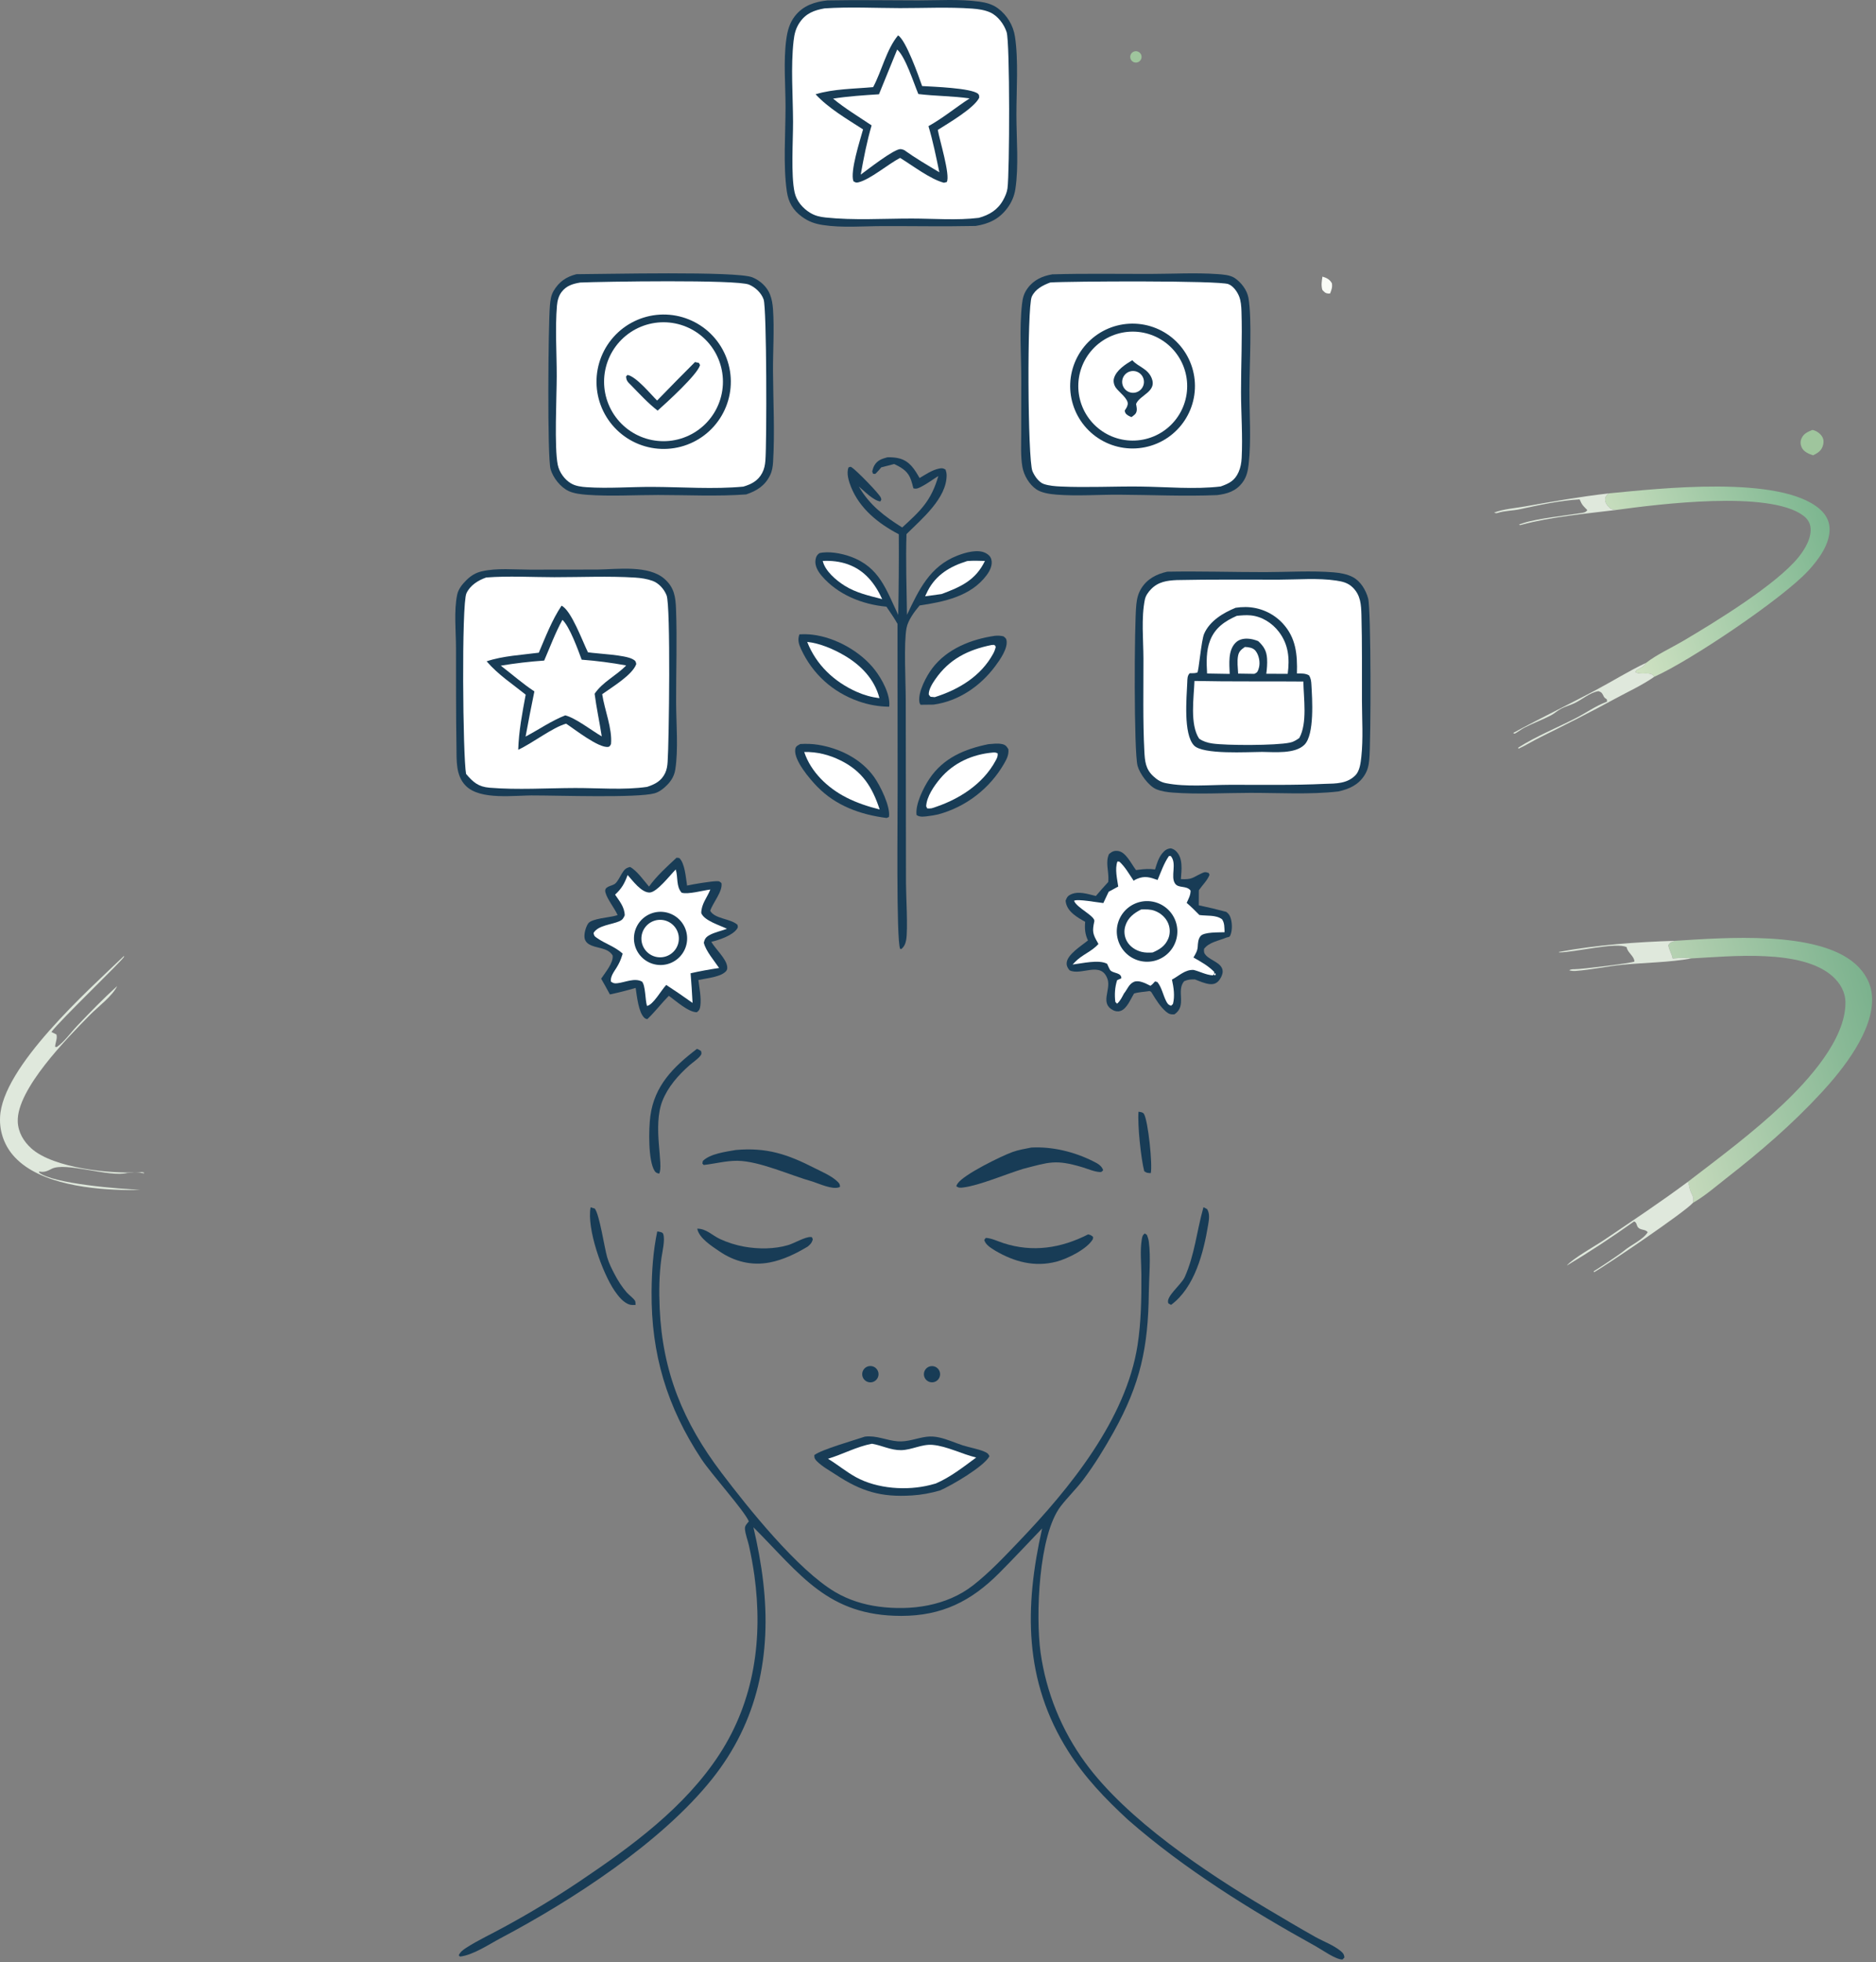 <svg width="420" height="439" viewBox="0 0 420 439" fill="none" xmlns="http://www.w3.org/2000/svg">
<rect x="0" y="0" width="420" height="439" fill="#808080" stroke="none"/>
<path d="M261.327 127.913C268.593 127.774 275.897 128.014 283.168 128.009C288.228 128.004 293.567 127.649 298.601 128.06C299.998 128.175 301.613 128.455 302.863 129.118C304.621 130.051 305.805 132.038 306.301 133.913C306.976 136.466 306.928 166.011 306.56 169.877C306.436 171.178 306.237 172.239 305.544 173.366C304.171 175.599 302.103 176.528 299.647 177.083C293.251 177.816 286.403 177.391 279.967 177.398C274.239 177.404 268.239 177.769 262.534 177.333C261.329 177.24 260.027 177.058 258.905 176.598C257.151 175.879 255.165 173.099 254.683 171.367C253.835 168.314 253.934 139.507 254.406 135.211C254.549 133.906 254.805 132.797 255.5 131.67C256.829 129.515 258.925 128.443 261.327 127.913Z" fill="#183C56"/>
<path d="M263.464 129.788C271.094 129.623 278.74 129.705 286.371 129.694C290.479 129.688 295.081 129.291 299.131 129.896C300.587 130.114 301.786 130.393 302.861 131.452C304.638 133.202 304.733 135.304 304.799 137.646C304.977 144.042 304.892 150.467 304.914 156.865C304.928 160.95 305.215 165.272 304.776 169.33C304.63 170.675 304.431 172.473 303.451 173.465C301.59 175.35 299.111 175.317 296.643 175.381C289.587 175.723 282.456 175.579 275.389 175.595C270.774 175.605 265.503 176.125 261.005 175.224C259.885 175 259.078 174.475 258.243 173.714C256.447 172.08 256.313 170.299 256.195 168.006C255.844 161.163 256.008 154.237 255.993 147.386C255.984 143.211 255.481 138.23 256.311 134.162C256.495 133.265 257.061 132.492 257.685 131.843C259.301 130.159 261.264 129.892 263.464 129.788Z" fill="white"/>
<path d="M276.631 135.987C277.371 135.874 278.115 135.819 278.863 135.823C279.056 135.824 279.249 135.83 279.442 135.841C279.635 135.853 279.827 135.869 280.019 135.889C280.211 135.91 280.403 135.936 280.594 135.967C280.784 135.997 280.974 136.033 281.163 136.073C281.352 136.113 281.54 136.158 281.726 136.208C281.913 136.257 282.098 136.311 282.282 136.371C282.466 136.43 282.649 136.493 282.829 136.562C283.01 136.63 283.189 136.702 283.366 136.78C283.543 136.857 283.718 136.938 283.891 137.024C284.064 137.111 284.235 137.201 284.403 137.296C284.571 137.39 284.737 137.489 284.9 137.593C285.064 137.695 285.224 137.803 285.382 137.914C285.54 138.025 285.695 138.14 285.848 138.259C286 138.378 286.149 138.501 286.294 138.628C286.441 138.754 286.583 138.884 286.723 139.018C286.862 139.152 286.998 139.289 287.13 139.43C290.176 142.696 290.474 146.471 290.359 150.688C291.304 150.702 292.211 150.615 293.055 151.102C293.483 151.749 293.554 152.414 293.598 153.172C293.78 156.333 294.334 164.378 292.019 166.652C289.898 168.735 285.31 168.255 282.555 168.235C279.35 168.244 269.261 168.896 267.296 166.773C264.906 164.191 265.654 156.231 265.805 152.711C265.838 151.949 265.797 151.165 266.363 150.628C266.921 150.623 267.529 150.67 268.058 150.472C268.363 150.359 268.94 143.246 269.592 141.778C270.867 138.905 273.837 137.134 276.631 135.987Z" fill="#183C56"/>
<path d="M267.418 152.358C275.546 152.535 283.671 152.41 291.799 152.49C291.852 156.234 292.738 161.786 290.883 165.132C290.219 165.603 289.594 165.981 288.788 166.156C285.702 166.824 274.517 166.822 271.378 166.345C270.266 166.176 269.39 165.902 268.462 165.268C266.352 162.099 267.277 156.102 267.418 152.358Z" fill="white"/>
<path d="M276.904 137.786C277.932 137.685 278.965 137.589 279.998 137.687C282.501 137.924 284.81 139.387 286.316 141.362C288.494 144.217 288.743 147.342 288.293 150.764L283.501 150.752C283.646 149.661 283.738 148.468 283.671 147.368C283.564 145.618 282.942 144.619 281.687 143.442C280.896 143.143 280.168 142.927 279.315 142.896C278.328 142.862 277.344 143.084 276.626 143.804C274.88 145.555 275.231 148.546 275.307 150.781L270.243 150.696C270.105 148.206 270.004 145.617 270.938 143.253C272.052 140.435 274.247 138.96 276.904 137.786Z" fill="white"/>
<path d="M278.708 144.756C279.131 144.765 279.493 144.812 279.909 144.911C280.617 145.079 281.083 145.471 281.419 146.11C281.981 147.176 282.165 148.568 281.755 149.714C281.506 150.41 281.448 150.479 280.817 150.768L277.197 150.714C277.13 149.452 276.94 147.999 277.173 146.755C277.367 145.717 277.903 145.324 278.708 144.756Z" fill="white"/>
<path d="M185.235 0.091C192.007 -0.04 198.81 0.088 205.586 0.089C210.052 0.09 214.844 -0.241 219.271 0.369C220.789 0.578 222.218 0.96 223.457 1.894C223.707 2.083 223.948 2.283 224.179 2.495C224.41 2.707 224.63 2.929 224.84 3.162C225.05 3.396 225.247 3.638 225.434 3.891C225.62 4.143 225.794 4.403 225.955 4.672C226.116 4.941 226.264 5.217 226.399 5.5C226.533 5.784 226.654 6.073 226.761 6.367C226.868 6.662 226.96 6.961 227.038 7.265C227.116 7.569 227.179 7.876 227.227 8.185C228.046 13.508 227.54 20.344 227.551 25.827C227.562 31.009 228.101 37.245 227.322 42.297C227.071 43.92 226.46 45.328 225.463 46.641C223.631 49.053 221.326 50.101 218.423 50.555C211.495 50.701 204.537 50.572 197.606 50.587C193.294 50.596 188.492 51.004 184.237 50.349C182.406 50.067 181.013 49.575 179.511 48.476C177.525 47.024 176.507 45.249 176.157 42.836C175.309 36.999 175.868 29.908 175.866 23.89C175.865 18.978 175.376 13.684 176.031 8.829C176.292 6.895 176.765 5.111 178.001 3.552C179.844 1.226 182.4 0.401 185.235 0.091Z" fill="#183C56"/>
<path d="M184.606 1.876C190.153 1.501 195.906 1.801 201.47 1.813C206.804 1.824 212.34 1.542 217.654 1.923C219.004 2.02 220.483 2.23 221.719 2.794C223.412 3.567 224.803 5.452 225.362 7.183C226.12 9.533 226.042 38.617 225.555 42.16C225.43 43.072 225.016 43.998 224.57 44.794C223.339 46.991 221.481 48.09 219.126 48.744C214.301 49.337 209.013 48.903 204.129 48.9C197.824 48.896 191.115 49.333 184.858 48.667C183.552 48.528 182.495 48.294 181.363 47.606C179.704 46.596 178.336 44.994 177.905 43.072C177.042 39.221 177.562 31.489 177.547 27.233C177.525 21.347 177.013 14.983 177.669 9.145C177.846 7.573 178.162 6.279 179.078 4.963C180.468 2.967 182.287 2.286 184.606 1.876Z" fill="white"/>
<path d="M201.058 7.917C202.808 8.938 205.685 17.066 206.444 19.256C208.841 19.399 217.472 19.69 218.966 20.986C219.272 21.251 219.195 21.482 219.231 21.855C218.082 24.218 212.331 27.558 209.956 29.066C210.317 31.24 212.795 39.211 211.966 40.727L211.333 40.89C208.294 40.107 204.3 37.033 201.512 35.328C198.859 36.713 194.828 40.143 192.22 40.783C191.646 40.924 191.555 40.835 191.069 40.559C190.261 38.409 192.555 31.372 193.222 28.954C189.609 26.614 185.531 24.268 182.594 21.095C186.534 19.874 191.352 19.873 195.479 19.495C197.427 15.855 198.423 11.114 201.058 7.917Z" fill="#183C56"/>
<path d="M200.862 11.09C202.734 12.729 204.551 18.57 205.601 21.041C209.41 21.507 213.258 21.474 217.077 22.018C213.975 24.036 211.103 26.428 207.864 28.223C208.885 31.614 209.574 35.085 210.3 38.548C207.636 36.949 204.949 35.388 202.423 33.573C202.154 33.481 201.919 33.383 201.628 33.364C200.189 33.264 194.1 38.064 192.7 39.071C193.366 35.361 194.076 31.677 195.135 28.056C192.188 26.07 189.273 24.345 186.509 22.067C189.924 21.533 193.34 21.317 196.786 21.093L200.862 11.09Z" fill="white"/>
<path d="M235.585 61.382C242.968 61.165 250.385 61.306 257.773 61.287C262.637 61.275 267.675 60.988 272.522 61.324C273.732 61.408 275.406 61.515 276.432 62.21C277.883 63.192 279.194 64.899 279.501 66.646C280.331 71.366 279.735 81.722 279.715 87.151C279.695 92.609 280.168 98.52 279.541 103.923C279.367 105.42 279.09 106.722 278.172 107.95C276.714 109.899 274.791 110.489 272.489 110.775C265.234 111.081 257.833 110.726 250.565 110.686C245.941 110.66 241.098 111.033 236.508 110.668C235.081 110.554 233.184 110.298 231.986 109.466C230.423 108.381 229.234 106.373 228.903 104.511C228.47 102.074 228.632 99.397 228.63 96.928L228.644 85.191C228.654 79.598 228.18 73.549 228.813 68.004C228.966 66.662 229.221 65.671 230.019 64.555C231.386 62.643 233.328 61.773 235.585 61.382Z" fill="#183C56"/>
<path d="M235.152 63.201C239.523 62.916 272.978 62.741 275.025 63.575C276.119 64.022 276.978 65.236 277.407 66.293C277.823 67.319 277.904 68.559 277.941 69.658C278.145 75.671 277.832 81.732 277.842 87.751C277.851 92.625 278.239 97.611 277.984 102.47C277.926 103.567 277.743 104.615 277.294 105.623C276.435 107.554 275.191 108.174 273.276 108.846C267.475 109.544 261.035 108.922 255.165 108.861C249.285 108.8 243.315 109.124 237.45 108.853C236.243 108.797 234.862 108.687 233.718 108.304C232.565 107.918 231.59 106.484 231.143 105.407C230.064 102.805 229.917 68.689 230.996 66.373C231.787 64.676 233.483 63.813 235.152 63.201Z" fill="white"/>
<path d="M252.784 72.43C253.012 72.417 253.241 72.41 253.469 72.408C253.698 72.407 253.926 72.411 254.155 72.421C254.384 72.43 254.612 72.446 254.84 72.467C255.067 72.488 255.295 72.514 255.521 72.546C255.747 72.579 255.973 72.617 256.198 72.66C256.422 72.703 256.645 72.751 256.868 72.806C257.09 72.86 257.311 72.92 257.53 72.985C257.749 73.05 257.967 73.12 258.183 73.196C258.398 73.271 258.612 73.352 258.824 73.439C259.036 73.525 259.246 73.616 259.453 73.713C259.66 73.809 259.865 73.911 260.068 74.017C260.27 74.124 260.469 74.235 260.666 74.352C260.863 74.468 261.057 74.589 261.248 74.715C261.439 74.841 261.627 74.972 261.811 75.107C261.996 75.242 262.177 75.381 262.355 75.525C262.532 75.67 262.706 75.818 262.877 75.97C263.047 76.123 263.213 76.28 263.376 76.44C263.539 76.601 263.698 76.766 263.852 76.934C264.007 77.103 264.157 77.275 264.303 77.451C264.449 77.627 264.591 77.807 264.729 77.99C264.866 78.172 264.999 78.358 265.127 78.548C265.255 78.737 265.379 78.929 265.497 79.125C265.616 79.32 265.73 79.519 265.839 79.72C265.948 79.921 266.052 80.124 266.151 80.331C266.25 80.537 266.343 80.746 266.432 80.956C266.521 81.167 266.605 81.38 266.683 81.595C266.761 81.81 266.834 82.027 266.902 82.245C266.97 82.463 267.032 82.683 267.089 82.905C267.146 83.127 267.197 83.35 267.242 83.573C267.288 83.797 267.329 84.022 267.364 84.249C267.399 84.475 267.428 84.701 267.452 84.928C267.475 85.156 267.493 85.384 267.506 85.612C267.518 85.841 267.525 86.07 267.527 86.298C267.528 86.527 267.524 86.755 267.514 86.984C267.504 87.212 267.488 87.44 267.467 87.668C267.446 87.896 267.419 88.123 267.387 88.35C267.355 88.576 267.317 88.801 267.273 89.026C267.23 89.251 267.181 89.474 267.127 89.696C267.072 89.918 267.013 90.139 266.948 90.358C266.882 90.577 266.812 90.795 266.736 91.011C266.66 91.226 266.579 91.44 266.493 91.652C266.406 91.864 266.314 92.073 266.218 92.28C266.121 92.487 266.02 92.692 265.913 92.895C265.806 93.097 265.695 93.296 265.578 93.493C265.461 93.69 265.34 93.884 265.214 94.075C265.088 94.266 264.957 94.453 264.822 94.638C264.687 94.822 264.547 95.003 264.403 95.181C264.259 95.358 264.111 95.532 263.958 95.702C263.805 95.873 263.648 96.039 263.487 96.202C263.327 96.364 263.162 96.523 262.993 96.677C262.824 96.832 262.652 96.982 262.476 97.128C262.3 97.274 262.121 97.415 261.938 97.553C261.755 97.69 261.568 97.823 261.379 97.951C261.189 98.079 260.997 98.202 260.801 98.321C260.606 98.439 260.407 98.553 260.206 98.662C260.005 98.771 259.801 98.875 259.595 98.973C259.389 99.072 259.18 99.166 258.969 99.255C258.759 99.343 258.546 99.426 258.331 99.504C258.116 99.583 257.899 99.656 257.681 99.723C257.462 99.791 257.242 99.853 257.021 99.909C256.799 99.966 256.576 100.017 256.352 100.063C256.128 100.109 255.903 100.149 255.676 100.183C255.451 100.218 255.224 100.247 254.997 100.271C254.769 100.295 254.541 100.313 254.313 100.325C254.084 100.337 253.856 100.344 253.628 100.345C253.399 100.346 253.171 100.342 252.942 100.332C252.714 100.321 252.486 100.306 252.259 100.285C252.031 100.263 251.805 100.237 251.579 100.204C251.352 100.172 251.127 100.134 250.902 100.09C250.678 100.047 250.455 99.998 250.233 99.943C250.011 99.889 249.791 99.829 249.572 99.764C249.353 99.699 249.135 99.628 248.92 99.552C248.704 99.477 248.491 99.395 248.279 99.309C248.068 99.223 247.859 99.131 247.652 99.034C247.444 98.938 247.24 98.836 247.038 98.73C246.836 98.623 246.637 98.511 246.44 98.395C246.243 98.278 246.05 98.157 245.859 98.031C245.668 97.905 245.481 97.775 245.296 97.64C245.112 97.504 244.932 97.365 244.754 97.221C244.577 97.077 244.403 96.929 244.233 96.776C244.063 96.624 243.897 96.467 243.734 96.306C243.572 96.145 243.413 95.981 243.259 95.812C243.105 95.644 242.955 95.472 242.809 95.296C242.663 95.12 242.522 94.941 242.385 94.758C242.247 94.575 242.114 94.389 241.986 94.2C241.859 94.01 241.736 93.818 241.617 93.623C241.498 93.427 241.385 93.229 241.276 93.028C241.167 92.828 241.063 92.624 240.964 92.418C240.866 92.212 240.772 92.004 240.684 91.793C240.595 91.583 240.511 91.37 240.433 91.155C240.355 90.941 240.282 90.724 240.215 90.506C240.147 90.287 240.085 90.068 240.028 89.846C239.972 89.625 239.92 89.403 239.874 89.179C239.828 88.955 239.788 88.73 239.753 88.504C239.718 88.278 239.689 88.052 239.666 87.824C239.642 87.597 239.624 87.37 239.611 87.141C239.599 86.913 239.592 86.685 239.59 86.456C239.589 86.228 239.594 85.999 239.604 85.771C239.614 85.543 239.629 85.315 239.65 85.088C239.671 84.86 239.698 84.633 239.73 84.407C239.762 84.181 239.8 83.955 239.843 83.731C239.886 83.507 239.935 83.284 239.99 83.062C240.044 82.84 240.104 82.619 240.169 82.4C240.234 82.181 240.304 81.963 240.379 81.748C240.455 81.532 240.536 81.319 240.623 81.107C240.708 80.896 240.8 80.686 240.896 80.479C240.993 80.272 241.094 80.067 241.201 79.865C241.307 79.663 241.419 79.464 241.535 79.267C241.651 79.07 241.772 78.876 241.898 78.686C242.024 78.495 242.155 78.308 242.29 78.123C242.425 77.939 242.564 77.758 242.708 77.581C242.852 77.403 243 77.229 243.152 77.059C243.305 76.889 243.461 76.722 243.622 76.559C243.782 76.397 243.947 76.239 244.115 76.084C244.284 75.93 244.456 75.779 244.631 75.633C244.807 75.487 244.987 75.346 245.169 75.209C245.352 75.071 245.538 74.938 245.727 74.81C245.916 74.682 246.108 74.559 246.303 74.44C246.499 74.321 246.697 74.208 246.898 74.099C247.098 73.99 247.302 73.886 247.508 73.787C247.714 73.688 247.922 73.594 248.133 73.505C248.343 73.416 248.556 73.333 248.77 73.254C248.985 73.176 249.202 73.103 249.42 73.035C249.638 72.968 249.858 72.905 250.079 72.849C250.3 72.791 250.523 72.74 250.747 72.694C250.971 72.648 251.195 72.608 251.421 72.573C251.647 72.538 251.874 72.508 252.101 72.484C252.328 72.46 252.556 72.442 252.784 72.43Z" fill="#183C56"/>
<path d="M251.822 74.328C252.019 74.299 252.217 74.275 252.416 74.256C252.615 74.236 252.814 74.222 253.013 74.213C253.213 74.203 253.412 74.198 253.612 74.198C253.812 74.199 254.011 74.204 254.211 74.214C254.41 74.224 254.609 74.239 254.808 74.258C255.006 74.278 255.204 74.303 255.402 74.333C255.6 74.362 255.796 74.397 255.992 74.436C256.188 74.475 256.383 74.519 256.576 74.568C256.77 74.617 256.962 74.67 257.153 74.729C257.344 74.787 257.533 74.85 257.721 74.918C257.909 74.985 258.095 75.057 258.28 75.133C258.464 75.21 258.646 75.292 258.827 75.377C259.007 75.463 259.186 75.553 259.361 75.647C259.537 75.742 259.711 75.84 259.882 75.943C260.053 76.046 260.222 76.153 260.388 76.265C260.553 76.376 260.716 76.491 260.876 76.61C261.036 76.729 261.193 76.853 261.348 76.98C261.502 77.106 261.653 77.237 261.8 77.371C261.948 77.506 262.093 77.644 262.234 77.785C262.374 77.927 262.512 78.072 262.646 78.22C262.779 78.368 262.909 78.519 263.036 78.674C263.162 78.829 263.285 78.986 263.403 79.147C263.522 79.308 263.637 79.471 263.747 79.637C263.858 79.804 263.964 79.972 264.066 80.144C264.169 80.316 264.267 80.489 264.36 80.665C264.454 80.842 264.544 81.02 264.628 81.201C264.713 81.382 264.794 81.564 264.87 81.749C264.946 81.934 265.017 82.12 265.084 82.308C265.151 82.496 265.213 82.686 265.271 82.877C265.328 83.068 265.381 83.261 265.429 83.455C265.477 83.648 265.52 83.843 265.559 84.04C265.597 84.235 265.631 84.432 265.66 84.63C265.689 84.827 265.713 85.025 265.732 85.224C265.751 85.423 265.765 85.622 265.774 85.821C265.784 86.021 265.788 86.221 265.787 86.42C265.787 86.62 265.782 86.82 265.771 87.019C265.761 87.218 265.746 87.417 265.726 87.616C265.706 87.814 265.68 88.012 265.651 88.21C265.621 88.408 265.586 88.604 265.547 88.8C265.507 88.995 265.463 89.19 265.414 89.383C265.365 89.577 265.311 89.769 265.252 89.96C265.194 90.151 265.131 90.34 265.063 90.528C264.995 90.716 264.923 90.902 264.846 91.087C264.769 91.271 264.688 91.453 264.602 91.633C264.516 91.814 264.426 91.992 264.331 92.168C264.236 92.343 264.137 92.516 264.034 92.687C263.931 92.858 263.824 93.027 263.712 93.192C263.601 93.358 263.485 93.521 263.366 93.681C263.246 93.841 263.123 93.998 262.996 94.152C262.869 94.306 262.738 94.457 262.603 94.604C262.469 94.752 262.331 94.896 262.189 95.036C262.048 95.177 261.903 95.314 261.754 95.448C261.606 95.582 261.454 95.711 261.3 95.838C261.145 95.964 260.987 96.086 260.826 96.204C260.665 96.323 260.502 96.437 260.335 96.548C260.169 96.658 260 96.764 259.828 96.866C259.657 96.968 259.483 97.066 259.306 97.16C259.13 97.253 258.951 97.342 258.771 97.427C258.59 97.512 258.407 97.592 258.222 97.668C258.038 97.743 257.851 97.815 257.663 97.881C257.474 97.948 257.285 98.01 257.094 98.067C256.902 98.124 256.71 98.177 256.516 98.225C256.322 98.272 256.127 98.315 255.931 98.354C255.735 98.392 255.538 98.425 255.34 98.454C255.143 98.482 254.945 98.506 254.747 98.525C254.548 98.543 254.35 98.558 254.15 98.567C253.951 98.576 253.752 98.58 253.553 98.579C253.354 98.578 253.154 98.573 252.956 98.562C252.756 98.552 252.557 98.536 252.359 98.516C252.161 98.496 251.963 98.471 251.766 98.441C251.569 98.411 251.373 98.376 251.177 98.336C250.982 98.297 250.788 98.253 250.595 98.203C250.401 98.154 250.21 98.101 250.019 98.042C249.828 97.984 249.64 97.921 249.452 97.853C249.265 97.785 249.079 97.713 248.895 97.636C248.711 97.559 248.529 97.477 248.349 97.391C248.17 97.306 247.992 97.216 247.816 97.121C247.641 97.027 247.468 96.928 247.297 96.825C247.127 96.722 246.959 96.615 246.793 96.503C246.628 96.392 246.465 96.277 246.305 96.157C246.145 96.038 245.989 95.916 245.835 95.789C245.682 95.662 245.531 95.531 245.384 95.397C245.237 95.263 245.093 95.125 244.952 94.983C244.812 94.842 244.675 94.697 244.541 94.549C244.407 94.401 244.278 94.249 244.152 94.095C244.026 93.941 243.904 93.783 243.785 93.623C243.667 93.462 243.553 93.299 243.443 93.133C243.332 92.967 243.226 92.798 243.124 92.627C243.022 92.456 242.924 92.282 242.831 92.106C242.737 91.93 242.648 91.752 242.564 91.571C242.479 91.391 242.398 91.209 242.323 91.024C242.247 90.84 242.176 90.654 242.109 90.466C242.042 90.278 241.98 90.089 241.923 89.898C241.865 89.707 241.813 89.515 241.765 89.321C241.717 89.128 241.674 88.933 241.635 88.737C241.597 88.542 241.563 88.346 241.535 88.148C241.506 87.951 241.482 87.753 241.463 87.555C241.444 87.356 241.43 87.158 241.42 86.959C241.411 86.76 241.406 86.56 241.407 86.361C241.407 86.162 241.413 85.962 241.423 85.763C241.433 85.564 241.448 85.365 241.468 85.167C241.488 84.969 241.513 84.771 241.543 84.574C241.572 84.377 241.607 84.181 241.646 83.985C241.686 83.79 241.73 83.596 241.778 83.402C241.827 83.209 241.881 83.017 241.939 82.826C241.997 82.636 242.06 82.447 242.128 82.259C242.195 82.071 242.267 81.885 242.344 81.701C242.421 81.517 242.502 81.336 242.588 81.156C242.673 80.975 242.763 80.798 242.857 80.622C242.952 80.447 243.05 80.274 243.153 80.103C243.256 79.932 243.363 79.764 243.473 79.598C243.584 79.433 243.7 79.27 243.819 79.11C243.938 78.95 244.061 78.793 244.187 78.639C244.314 78.486 244.444 78.335 244.579 78.187C244.713 78.04 244.85 77.896 244.991 77.755C245.133 77.614 245.277 77.477 245.425 77.343C245.573 77.21 245.724 77.08 245.878 76.953C246.033 76.827 246.19 76.705 246.35 76.587C246.511 76.468 246.673 76.353 246.839 76.243C247.005 76.132 247.174 76.026 247.345 75.924C247.516 75.822 247.69 75.724 247.866 75.63C248.042 75.536 248.22 75.447 248.4 75.362C248.58 75.277 248.762 75.196 248.947 75.121C249.131 75.044 249.317 74.973 249.505 74.906C249.693 74.839 249.882 74.777 250.073 74.719C250.264 74.662 250.456 74.608 250.649 74.56C250.843 74.512 251.037 74.469 251.233 74.43C251.428 74.391 251.624 74.357 251.822 74.328Z" fill="white"/>
<path d="M253.498 80.597C254.874 82.136 256.977 82.422 257.86 84.669C259.031 87.648 255.183 88.359 254.346 90.376C254.409 90.805 254.551 91.389 254.497 91.815C254.395 92.642 253.922 92.851 253.332 93.322C253.11 93.235 252.831 93.135 252.634 93.008C252.073 92.647 251.932 92.527 251.795 91.887C252.093 91.42 252.351 91.069 252.465 90.517C252.724 89.256 250.48 87.715 249.811 86.74C249.403 86.145 249.198 85.35 249.398 84.642C249.914 82.814 251.966 81.518 253.498 80.597Z" fill="#183C56"/>
<path d="M252.799 83.169C252.9 83.131 253.003 83.099 253.109 83.074C253.214 83.049 253.321 83.031 253.428 83.02C253.536 83.01 253.644 83.006 253.752 83.01C253.86 83.013 253.967 83.024 254.074 83.042C254.181 83.06 254.286 83.085 254.389 83.117C254.492 83.149 254.593 83.187 254.691 83.233C254.79 83.278 254.885 83.33 254.976 83.388C255.067 83.446 255.154 83.509 255.237 83.579C255.32 83.648 255.398 83.723 255.471 83.803C255.544 83.883 255.611 83.967 255.673 84.056C255.734 84.145 255.79 84.237 255.839 84.334C255.889 84.43 255.931 84.529 255.968 84.631C256.004 84.733 256.033 84.836 256.055 84.942C256.078 85.048 256.093 85.155 256.101 85.263C256.109 85.371 256.11 85.479 256.104 85.587C256.098 85.695 256.085 85.802 256.064 85.908C256.044 86.014 256.016 86.118 255.982 86.221C255.947 86.324 255.906 86.423 255.858 86.52C255.811 86.618 255.757 86.711 255.697 86.801C255.637 86.891 255.571 86.977 255.499 87.058C255.428 87.139 255.352 87.215 255.27 87.286C255.189 87.357 255.103 87.422 255.012 87.482C254.922 87.541 254.828 87.595 254.73 87.642C254.633 87.689 254.533 87.729 254.43 87.763C254.393 87.775 254.356 87.786 254.318 87.797C254.28 87.807 254.242 87.817 254.203 87.825C254.165 87.834 254.127 87.842 254.088 87.848C254.049 87.855 254.01 87.861 253.971 87.866C253.932 87.871 253.893 87.874 253.854 87.878C253.815 87.88 253.776 87.882 253.736 87.883C253.697 87.884 253.658 87.885 253.619 87.884C253.579 87.883 253.54 87.881 253.501 87.879C253.462 87.876 253.423 87.872 253.383 87.867C253.344 87.863 253.305 87.857 253.267 87.851C253.228 87.844 253.189 87.837 253.151 87.829C253.113 87.82 253.075 87.811 253.037 87.8C252.999 87.79 252.961 87.779 252.924 87.767C252.886 87.755 252.849 87.742 252.812 87.728C252.776 87.715 252.739 87.7 252.703 87.684C252.667 87.669 252.631 87.652 252.596 87.635C252.561 87.618 252.526 87.6 252.492 87.581C252.457 87.562 252.423 87.542 252.39 87.521C252.356 87.5 252.324 87.479 252.291 87.457C252.259 87.435 252.227 87.412 252.196 87.388C252.164 87.364 252.134 87.34 252.103 87.314C252.073 87.289 252.044 87.263 252.015 87.236C251.986 87.21 251.958 87.183 251.931 87.154C251.903 87.126 251.876 87.098 251.85 87.068C251.824 87.039 251.799 87.009 251.774 86.979C251.749 86.948 251.725 86.917 251.702 86.885C251.679 86.853 251.656 86.821 251.635 86.788C251.613 86.755 251.592 86.722 251.572 86.689C251.552 86.655 251.533 86.621 251.515 86.586C251.496 86.551 251.479 86.516 251.463 86.48C251.446 86.445 251.43 86.409 251.415 86.372C251.4 86.336 251.386 86.299 251.373 86.262C251.36 86.225 251.347 86.188 251.336 86.15C251.325 86.112 251.314 86.075 251.305 86.037C251.295 85.999 251.287 85.96 251.279 85.921C251.271 85.883 251.265 85.845 251.259 85.806C251.253 85.767 251.248 85.728 251.245 85.689C251.24 85.65 251.237 85.61 251.236 85.571C251.234 85.532 251.233 85.493 251.233 85.454C251.232 85.414 251.233 85.375 251.235 85.336C251.236 85.296 251.239 85.257 251.243 85.218C251.247 85.179 251.251 85.14 251.257 85.101C251.263 85.062 251.269 85.023 251.276 84.985C251.284 84.946 251.292 84.908 251.301 84.87C251.311 84.831 251.321 84.793 251.332 84.756C251.343 84.718 251.355 84.681 251.368 84.644C251.381 84.606 251.395 84.57 251.409 84.534C251.424 84.497 251.44 84.461 251.456 84.425C251.473 84.39 251.49 84.355 251.509 84.32C251.527 84.285 251.546 84.25 251.565 84.216C251.585 84.182 251.606 84.149 251.627 84.116C251.649 84.083 251.671 84.051 251.694 84.019C251.717 83.987 251.741 83.956 251.765 83.925C251.79 83.894 251.815 83.864 251.841 83.835C251.867 83.805 251.893 83.776 251.921 83.748C251.948 83.72 251.976 83.693 252.005 83.666C252.034 83.639 252.063 83.613 252.093 83.587C252.123 83.562 252.153 83.537 252.185 83.514C252.216 83.49 252.247 83.466 252.28 83.444C252.312 83.421 252.345 83.4 252.378 83.379C252.411 83.358 252.445 83.338 252.48 83.319C252.514 83.3 252.548 83.281 252.583 83.264C252.619 83.246 252.654 83.23 252.69 83.214C252.726 83.198 252.762 83.183 252.799 83.169Z" fill="white"/>
<path d="M133.754 127.435C138.215 127.371 145.216 126.377 148.792 129.542C150.974 131.473 151.248 133.584 151.35 136.312C151.608 143.218 151.348 150.205 151.366 157.12C151.379 161.692 151.901 167.788 151.174 172.224C150.963 173.51 150.356 174.601 149.455 175.535C148.647 176.373 147.642 177.2 146.501 177.509C142.614 178.562 125.052 177.978 119.776 177.976C115.379 177.882 107.532 179.161 104.246 175.784C101.986 173.462 102.243 170.09 102.193 167.101C102.069 159.713 102.106 152.316 102.089 144.927C102.08 141.214 101.604 136.719 102.346 133.087C102.607 131.813 103.49 130.714 104.396 129.822C105.416 128.817 106.455 128.161 107.853 127.835C111.249 127.043 115.181 127.45 118.662 127.454L133.754 127.435Z" fill="#183C56"/>
<path d="M108.85 129.21C113.841 128.821 119.084 129.139 124.108 129.143C130.083 129.146 136.225 128.859 142.178 129.231C143.497 129.314 144.87 129.515 146.113 129.971C147.51 130.484 148.699 131.835 149.236 133.205C150.173 135.594 149.787 165.982 149.467 170.492C149.404 171.386 149.291 172.177 148.901 172.993C148.069 174.735 146.625 175.494 144.86 176.06C139.731 176.807 133.98 176.297 128.769 176.312C122.484 176.33 115.862 176.764 109.617 176.248C107.076 176.038 105.937 175.02 104.344 173.161C103.618 169.302 103.309 135.196 104.42 132.762C105.242 130.961 107.053 129.838 108.85 129.21Z" fill="white"/>
<path d="M125.721 135.519C127.886 136.54 130.406 143.472 131.628 145.949C133.961 146.295 139.88 146.503 141.661 147.495C142.282 147.841 142.311 147.931 142.452 148.571C141.59 151.031 136.957 153.775 134.821 155.319C135.337 158.813 137.116 163.012 136.795 166.481C136.599 166.787 136.564 167.048 136.168 167.109C134.045 167.433 128.588 163.121 126.744 161.915C123.679 162.77 119.213 166.295 116.018 167.754C116.149 163.567 116.925 159.528 117.691 155.423C114.627 152.962 111.545 150.976 108.947 147.968C112.537 146.747 116.858 146.537 120.625 146.037C122.136 142.494 123.574 138.729 125.721 135.519Z" fill="#183C56"/>
<path d="M125.918 138.683C127.532 140.193 129.413 145.391 130.223 147.598C133.568 147.851 136.891 148.281 140.19 148.889C137.968 151.192 134.957 152.527 133.123 155.219C133.534 158.403 134.234 161.58 134.721 164.76C132.579 163.534 128.792 160.584 126.544 160.059C123.443 161.275 120.614 163.246 117.669 164.804C118.287 161.427 118.943 158.057 119.638 154.694C117.036 152.988 114.592 150.831 112.113 148.938C115.353 148.403 118.559 148.023 121.833 147.798C123.154 144.751 124.314 141.595 125.918 138.683Z" fill="white"/>
<path d="M129.057 61.349C135.181 61.341 164.888 60.613 168.444 62.053C170.152 62.744 171.696 64.134 172.383 65.865C172.802 66.92 172.982 68.061 173.06 69.188C173.377 73.737 173.035 78.51 173.06 83.088C173.097 89.778 173.482 96.691 173.079 103.353C173.016 104.395 172.868 105.39 172.405 106.339C171.266 108.673 169.451 109.807 167.062 110.622C160.559 111.099 153.891 110.753 147.36 110.75C142.113 110.748 136.676 111.084 131.449 110.708C130.149 110.614 128.505 110.428 127.326 109.877C125.489 109.019 123.837 106.922 123.266 104.995C122.499 102.407 122.737 72.619 123.114 68.359C123.215 67.211 123.342 66.101 123.939 65.09C125.15 63.041 126.769 61.923 129.057 61.349Z" fill="#183C56"/>
<path d="M129.92 63.214C134.742 63.003 164.928 62.515 167.689 63.68C169.119 64.283 170.43 65.514 170.96 66.997C171.666 68.972 171.674 99.001 171.357 103.038C171.276 104.059 171.108 104.944 170.622 105.853C169.698 107.581 168.22 108.35 166.407 108.88C159.797 109.504 152.702 108.964 146.042 108.939C141.211 108.92 136.171 109.332 131.368 109.01C130.19 108.931 128.895 108.774 127.855 108.169C126.405 107.324 125.211 105.659 124.872 104.014C124.076 100.156 124.63 88.814 124.64 84.2C124.651 79.008 124.26 73.549 124.691 68.389C124.782 67.295 125.068 66.197 125.745 65.311C126.808 63.922 128.265 63.48 129.92 63.214Z" fill="white"/>
<path d="M146.954 70.46C147.198 70.434 147.443 70.413 147.689 70.399C147.934 70.384 148.18 70.376 148.426 70.373C148.672 70.37 148.918 70.374 149.163 70.384C149.409 70.393 149.654 70.409 149.899 70.43C150.144 70.452 150.389 70.479 150.632 70.513C150.876 70.546 151.118 70.586 151.36 70.632C151.602 70.677 151.842 70.728 152.081 70.785C152.321 70.843 152.558 70.906 152.794 70.975C153.03 71.044 153.264 71.118 153.497 71.199C153.729 71.279 153.959 71.365 154.188 71.457C154.416 71.549 154.642 71.646 154.865 71.749C155.089 71.852 155.309 71.96 155.527 72.073C155.746 72.187 155.961 72.306 156.173 72.43C156.385 72.554 156.594 72.683 156.8 72.818C157.006 72.952 157.209 73.092 157.408 73.236C157.607 73.381 157.802 73.53 157.994 73.683C158.185 73.838 158.373 73.996 158.557 74.159C158.741 74.322 158.921 74.49 159.097 74.662C159.273 74.834 159.444 75.01 159.611 75.191C159.779 75.371 159.941 75.555 160.099 75.744C160.257 75.932 160.411 76.124 160.559 76.32C160.708 76.516 160.852 76.716 160.99 76.918C161.129 77.121 161.263 77.328 161.392 77.537C161.521 77.747 161.644 77.959 161.763 78.175C161.881 78.39 161.994 78.609 162.101 78.83C162.209 79.051 162.311 79.275 162.408 79.501C162.504 79.727 162.595 79.956 162.681 80.186C162.766 80.417 162.846 80.649 162.92 80.884C162.994 81.118 163.062 81.354 163.125 81.592C163.187 81.83 163.244 82.069 163.294 82.31C163.345 82.55 163.39 82.792 163.429 83.035C163.467 83.278 163.5 83.522 163.527 83.766C163.554 84.01 163.575 84.255 163.59 84.501C163.605 84.746 163.614 84.992 163.616 85.238C163.619 85.484 163.616 85.73 163.606 85.975C163.597 86.221 163.582 86.466 163.561 86.711C163.539 86.957 163.512 87.201 163.479 87.444C163.446 87.688 163.406 87.93 163.361 88.172C163.316 88.414 163.265 88.655 163.208 88.894C163.151 89.133 163.088 89.371 163.019 89.607C162.951 89.843 162.877 90.077 162.796 90.31C162.716 90.542 162.63 90.773 162.539 91.001C162.447 91.23 162.35 91.455 162.248 91.679C162.145 91.902 162.037 92.123 161.924 92.341C161.811 92.56 161.692 92.775 161.568 92.987C161.444 93.2 161.315 93.409 161.181 93.615C161.047 93.821 160.908 94.024 160.763 94.223C160.619 94.422 160.47 94.618 160.317 94.81C160.163 95.002 160.005 95.19 159.841 95.374C159.679 95.558 159.511 95.738 159.339 95.914C159.168 96.09 158.992 96.262 158.811 96.429C158.631 96.597 158.447 96.759 158.259 96.918C158.071 97.076 157.879 97.229 157.683 97.378C157.487 97.527 157.288 97.671 157.085 97.81C156.882 97.949 156.676 98.083 156.467 98.212C156.257 98.341 156.045 98.465 155.83 98.584C155.614 98.702 155.396 98.815 155.175 98.923C154.954 99.031 154.73 99.133 154.504 99.23C154.278 99.327 154.05 99.418 153.82 99.504C153.589 99.59 153.357 99.67 153.122 99.744C152.888 99.818 152.651 99.887 152.414 99.95C152.176 100.012 151.937 100.069 151.696 100.12C151.456 100.171 151.214 100.216 150.971 100.255C150.729 100.294 150.485 100.327 150.24 100.354C149.996 100.382 149.75 100.403 149.505 100.418C149.259 100.433 149.013 100.442 148.766 100.445C148.52 100.448 148.274 100.445 148.028 100.436C147.782 100.427 147.536 100.412 147.291 100.391C147.045 100.37 146.801 100.343 146.557 100.31C146.313 100.277 146.069 100.237 145.827 100.192C145.585 100.147 145.344 100.096 145.105 100.039C144.865 99.982 144.627 99.919 144.391 99.851C144.154 99.782 143.92 99.708 143.687 99.628C143.454 99.548 143.223 99.462 142.994 99.37C142.766 99.279 142.54 99.182 142.316 99.079C142.092 98.977 141.87 98.869 141.652 98.755C141.433 98.642 141.218 98.523 141.005 98.399C140.792 98.275 140.583 98.145 140.376 98.011C140.17 97.877 139.967 97.738 139.768 97.593C139.568 97.449 139.372 97.3 139.18 97.146C138.987 96.992 138.799 96.833 138.615 96.67C138.43 96.507 138.25 96.339 138.074 96.167C137.898 95.995 137.726 95.819 137.558 95.638C137.391 95.458 137.228 95.273 137.069 95.085C136.911 94.896 136.757 94.704 136.608 94.508C136.459 94.312 136.315 94.112 136.176 93.909C136.037 93.706 135.902 93.499 135.773 93.29C135.644 93.08 135.521 92.867 135.402 92.651C135.283 92.436 135.17 92.217 135.062 91.995C134.954 91.774 134.852 91.55 134.755 91.324C134.658 91.097 134.567 90.869 134.482 90.638C134.396 90.407 134.316 90.174 134.242 89.939C134.167 89.704 134.099 89.468 134.036 89.229C133.974 88.992 133.917 88.752 133.866 88.511C133.816 88.27 133.771 88.028 133.732 87.785C133.693 87.541 133.66 87.297 133.633 87.053C133.606 86.808 133.585 86.562 133.571 86.317C133.556 86.071 133.547 85.825 133.544 85.579C133.541 85.332 133.544 85.086 133.554 84.84C133.563 84.594 133.579 84.348 133.6 84.103C133.621 83.858 133.649 83.613 133.682 83.369C133.716 83.125 133.755 82.882 133.8 82.64C133.846 82.398 133.897 82.157 133.954 81.917C134.011 81.678 134.075 81.44 134.143 81.204C134.212 80.967 134.287 80.732 134.367 80.5C134.448 80.267 134.534 80.036 134.626 79.808C134.717 79.579 134.815 79.353 134.917 79.129C135.02 78.905 135.129 78.684 135.242 78.466C135.356 78.248 135.475 78.032 135.599 77.819C135.724 77.607 135.853 77.397 135.987 77.191C136.122 76.985 136.262 76.782 136.406 76.583C136.551 76.383 136.7 76.187 136.855 75.995C137.009 75.803 137.167 75.615 137.331 75.431C137.494 75.247 137.662 75.067 137.834 74.891C138.007 74.715 138.183 74.543 138.364 74.376C138.545 74.209 138.729 74.046 138.918 73.887C139.107 73.729 139.299 73.576 139.495 73.427C139.691 73.278 139.891 73.134 140.095 72.995C140.298 72.856 140.504 72.722 140.715 72.593C140.924 72.465 141.137 72.341 141.353 72.223C141.569 72.104 141.788 71.991 142.01 71.884C142.231 71.776 142.455 71.674 142.682 71.578C142.908 71.481 143.137 71.39 143.368 71.305C143.599 71.219 143.832 71.139 144.067 71.066C144.302 70.992 144.538 70.923 144.776 70.861C145.015 70.799 145.254 70.743 145.495 70.692C145.737 70.642 145.979 70.597 146.222 70.559C146.465 70.52 146.709 70.487 146.954 70.46Z" fill="#183C56"/>
<path d="M146.631 72.241C146.846 72.21 147.062 72.184 147.279 72.163C147.495 72.143 147.712 72.127 147.93 72.117C148.147 72.107 148.364 72.102 148.582 72.103C148.799 72.103 149.017 72.109 149.234 72.121C149.451 72.132 149.668 72.148 149.885 72.17C150.101 72.192 150.317 72.219 150.532 72.252C150.747 72.284 150.961 72.322 151.174 72.365C151.388 72.408 151.6 72.456 151.811 72.51C152.022 72.563 152.231 72.622 152.439 72.685C152.647 72.749 152.854 72.818 153.058 72.891C153.263 72.965 153.466 73.044 153.666 73.128C153.867 73.211 154.066 73.3 154.262 73.393C154.459 73.487 154.653 73.585 154.844 73.688C155.036 73.791 155.225 73.899 155.412 74.011C155.598 74.123 155.781 74.24 155.962 74.361C156.143 74.483 156.32 74.608 156.494 74.738C156.669 74.868 156.84 75.002 157.008 75.141C157.176 75.279 157.34 75.422 157.501 75.568C157.662 75.715 157.819 75.865 157.973 76.019C158.126 76.173 158.276 76.331 158.422 76.492C158.567 76.654 158.709 76.819 158.847 76.987C158.985 77.156 159.118 77.327 159.247 77.502C159.377 77.677 159.502 77.855 159.622 78.037C159.743 78.218 159.859 78.401 159.97 78.588C160.082 78.775 160.188 78.965 160.291 79.157C160.393 79.349 160.49 79.543 160.583 79.74C160.676 79.937 160.764 80.136 160.846 80.337C160.929 80.538 161.007 80.741 161.08 80.946C161.153 81.151 161.221 81.358 161.284 81.566C161.347 81.774 161.404 81.984 161.457 82.195C161.509 82.406 161.557 82.619 161.599 82.832C161.641 83.045 161.678 83.26 161.709 83.475C161.741 83.69 161.767 83.906 161.788 84.123C161.809 84.339 161.825 84.556 161.835 84.774C161.846 84.991 161.851 85.208 161.85 85.426C161.85 85.643 161.844 85.861 161.834 86.078C161.822 86.295 161.806 86.512 161.784 86.729C161.763 86.945 161.736 87.161 161.704 87.376C161.672 87.591 161.634 87.805 161.591 88.019C161.549 88.232 161.501 88.444 161.448 88.656C161.395 88.866 161.336 89.076 161.273 89.284C161.21 89.492 161.141 89.699 161.068 89.903C160.994 90.108 160.916 90.311 160.832 90.512C160.749 90.713 160.66 90.911 160.567 91.108C160.474 91.304 160.376 91.499 160.273 91.691C160.17 91.882 160.063 92.071 159.951 92.258C159.839 92.444 159.722 92.628 159.601 92.809C159.48 92.99 159.355 93.167 159.225 93.342C159.095 93.517 158.962 93.688 158.823 93.856C158.685 94.024 158.543 94.189 158.397 94.35C158.251 94.511 158.1 94.668 157.946 94.822C157.793 94.975 157.635 95.126 157.474 95.272C157.312 95.418 157.147 95.56 156.979 95.697C156.811 95.835 156.64 95.969 156.465 96.099C156.29 96.228 156.112 96.353 155.931 96.474C155.75 96.594 155.566 96.711 155.379 96.823C155.193 96.934 155.004 97.041 154.812 97.144C154.62 97.246 154.425 97.344 154.229 97.437C154.032 97.53 153.833 97.618 153.632 97.701C153.431 97.784 153.228 97.862 153.023 97.936C152.818 98.009 152.612 98.077 152.404 98.14C152.195 98.203 151.986 98.261 151.774 98.314C151.564 98.367 151.351 98.414 151.138 98.456C150.925 98.499 150.71 98.536 150.495 98.568C150.279 98.6 150.063 98.627 149.846 98.648C149.629 98.669 149.412 98.685 149.194 98.696C148.977 98.706 148.759 98.712 148.541 98.712C148.323 98.712 148.106 98.706 147.888 98.695C147.67 98.685 147.453 98.668 147.236 98.647C147.019 98.626 146.803 98.599 146.588 98.567C146.372 98.534 146.157 98.497 145.944 98.455C145.73 98.412 145.517 98.364 145.306 98.311C145.095 98.258 144.885 98.2 144.676 98.137C144.468 98.073 144.261 98.005 144.055 97.931C143.851 97.858 143.647 97.779 143.446 97.696C143.245 97.612 143.045 97.524 142.849 97.43C142.652 97.337 142.457 97.239 142.265 97.136C142.073 97.033 141.883 96.926 141.697 96.813C141.51 96.701 141.326 96.585 141.145 96.463C140.964 96.342 140.786 96.217 140.611 96.087C140.436 95.957 140.264 95.822 140.096 95.684C139.927 95.546 139.763 95.403 139.602 95.256C139.44 95.11 139.282 94.96 139.128 94.806C138.975 94.651 138.825 94.493 138.678 94.332C138.532 94.17 138.39 94.005 138.252 93.836C138.114 93.668 137.98 93.496 137.851 93.321C137.721 93.145 137.596 92.967 137.475 92.786C137.354 92.605 137.238 92.42 137.126 92.233C137.014 92.046 136.907 91.856 136.804 91.664C136.702 91.472 136.604 91.277 136.511 91.08C136.418 90.883 136.33 90.684 136.247 90.482C136.164 90.281 136.086 90.078 136.013 89.872C135.94 89.667 135.871 89.46 135.808 89.251C135.745 89.043 135.688 88.833 135.635 88.621C135.583 88.41 135.535 88.197 135.493 87.984C135.451 87.77 135.414 87.555 135.382 87.339C135.35 87.124 135.324 86.907 135.303 86.691C135.282 86.474 135.266 86.256 135.256 86.038C135.246 85.821 135.241 85.603 135.241 85.385C135.242 85.167 135.247 84.95 135.258 84.732C135.269 84.514 135.286 84.297 135.307 84.08C135.329 83.863 135.357 83.647 135.389 83.432C135.421 83.216 135.459 83.001 135.502 82.788C135.544 82.574 135.593 82.362 135.646 82.151C135.699 81.939 135.758 81.729 135.821 81.521C135.885 81.313 135.954 81.106 136.028 80.901C136.101 80.696 136.18 80.493 136.264 80.292C136.348 80.09 136.436 79.891 136.53 79.694C136.624 79.498 136.722 79.303 136.825 79.111C136.928 78.919 137.036 78.73 137.148 78.543C137.261 78.357 137.378 78.173 137.499 77.992C137.621 77.811 137.747 77.633 137.877 77.459C138.007 77.284 138.142 77.112 138.28 76.944C138.419 76.776 138.561 76.611 138.708 76.45C138.855 76.289 139.005 76.132 139.16 75.978C139.314 75.824 139.472 75.674 139.634 75.528C139.796 75.382 139.961 75.24 140.13 75.103C140.299 74.965 140.471 74.831 140.646 74.702C140.822 74.573 141 74.448 141.182 74.327C141.363 74.206 141.547 74.09 141.735 73.978C141.922 73.867 142.111 73.76 142.304 73.658C142.496 73.556 142.691 73.458 142.888 73.365C143.086 73.273 143.285 73.185 143.487 73.102C143.688 73.019 143.892 72.942 144.097 72.868C144.302 72.796 144.509 72.728 144.718 72.665C144.927 72.602 145.137 72.545 145.348 72.493C145.56 72.44 145.773 72.393 145.986 72.352C146.2 72.309 146.415 72.273 146.631 72.241Z" fill="white"/>
<path d="M155.593 81.008L156.466 81.194L156.726 81.682C156.164 83.823 149.153 90.157 147.229 91.875C145.06 90.195 143.21 88.158 141.292 86.203C140.592 85.497 140.232 85.254 140.164 84.244L140.472 83.891C142.417 84.214 145.688 88.224 147.112 89.618C149.919 86.728 152.746 83.858 155.593 81.008Z" fill="#183C56"/>
<path d="M147.145 275.53C147.526 275.589 148.305 275.654 148.46 276.044C148.97 277.32 148.263 280.155 148.076 281.526C147.566 285.249 147.523 288.953 147.687 292.704C148.312 306.977 152.971 318.24 161.503 329.497C167.52 337.436 178.586 351.269 187.012 356.228C189.985 357.977 193.308 359.014 196.719 359.469C203.984 360.437 211.928 359.325 217.831 354.728C221.549 351.834 224.904 348.248 228.158 344.85C239.442 333.066 252.097 317.58 254.679 300.963C255.49 295.743 255.559 290.388 255.532 285.115C255.52 282.627 255.207 279.796 255.618 277.345C255.721 276.729 255.782 276.349 256.308 275.976L256.778 276.301C256.973 276.815 257.132 277.298 257.203 277.845C257.671 281.443 257.241 285.613 257.198 289.262C257.053 301.509 255.307 309.65 249.32 320.403C247.294 324.041 245.043 327.713 242.542 331.04C240.977 333.122 239.078 334.934 237.489 336.99C232.509 343.428 231.833 361.524 232.963 369.74C233.118 370.849 233.308 371.952 233.532 373.05C233.755 374.147 234.012 375.237 234.303 376.319C234.594 377.4 234.917 378.472 235.274 379.534C235.63 380.595 236.019 381.645 236.441 382.683C236.862 383.721 237.315 384.745 237.799 385.755C238.283 386.764 238.798 387.759 239.344 388.737C239.89 389.715 240.465 390.676 241.07 391.618C241.674 392.561 242.307 393.485 242.969 394.388C252.262 407.138 270.046 418.992 283.602 427.031C287.208 429.168 290.819 431.33 294.476 433.376C296.305 434.399 298.573 435.213 300.171 436.545C300.72 437.004 300.905 437.267 300.996 437.967L300.567 438.43C299.079 438.479 295.995 436.254 294.614 435.49C279.94 427.369 265.198 418.24 252.545 407.173C247.46 402.466 242.892 397.742 239.161 391.841C229.174 376.05 229.343 359.575 233.316 341.97C230.143 345.286 227 348.641 223.766 351.897C217.434 358.27 210.861 361.548 201.757 361.544C185.327 361.535 179.27 352.328 168.674 341.708C169.611 345.713 170.386 349.824 170.863 353.911C172.749 370.108 169.725 385.148 159.396 398.068C148.053 412.258 128.062 425.208 112.09 433.649C109.48 435.028 105.937 437.436 102.996 437.771L102.7 437.491C103.046 436.736 103.636 436.29 104.319 435.847C107.03 434.087 110.115 432.683 112.949 431.114C118.672 428.005 124.239 424.637 129.65 421.012C141.281 413.195 153.3 404.44 161.057 392.535C168.914 380.473 170.825 366.556 168.891 352.487C168.573 350.239 168.166 348.006 167.671 345.79C167.401 344.631 166.866 343.253 166.777 342.1C166.719 341.343 167.221 340.953 167.653 340.397C166.545 337.871 159.285 329.872 157.014 326.43C149.331 314.786 145.754 302.958 145.878 288.988C145.919 284.466 146.212 279.964 147.145 275.53Z" fill="#183C56"/>
<path d="M258.591 194.537C258.981 193.281 259.352 191.965 260.199 190.93C260.742 190.266 261.267 189.88 262.139 189.807C262.614 189.952 262.896 190.07 263.267 190.42C264.924 191.991 264.512 194.685 264.379 196.697C266.962 196.821 266.925 196.373 269.055 195.378C269.723 195.066 269.95 195.076 270.625 195.341L270.788 195.736C270.304 197.015 269.167 198.051 268.398 199.193L268.381 202.551C270.443 202.984 272.492 203.474 274.527 204.02C274.934 204.34 275.196 204.605 275.398 205.082C275.892 206.244 275.945 208.164 275.434 209.307C275.254 209.71 274.953 209.662 274.564 209.775C272.887 210.496 270.704 210.779 269.56 212.309C269.513 212.986 269.537 213.275 270.025 213.788C271.164 214.987 273.74 215.493 273.733 217.393C273.73 218.142 273.153 219.215 272.592 219.694C272.064 220.145 271.444 220.267 270.769 220.182C269.667 220.044 268.55 219.537 267.52 219.136C266.576 219.119 265.972 219.15 265.104 219.538C263.256 221.723 265.815 225.017 262.932 226.953C262.132 227.008 261.685 226.891 261.062 226.361C259.812 225.298 258.835 223.744 257.988 222.355C257.767 221.992 257.742 221.848 257.345 221.741C256.213 221.934 254.988 221.955 253.899 222.286C253.122 223.509 252.304 225.727 250.841 226.197C250.294 226.372 249.719 226.288 249.208 226.03C246.179 224.499 248.781 221.455 247.946 219.048C246.512 214.915 242.026 218.404 239.447 217.095C239.047 216.594 238.78 216.173 238.805 215.501C238.88 213.56 242.177 211.583 243.573 210.411C242.911 209.001 242.81 207.793 242.95 206.25C242.038 205.738 241.074 205.189 240.281 204.508C239.321 203.683 238.696 202.798 238.567 201.529C238.812 200.9 238.955 200.53 239.58 200.201C241.372 199.258 243.521 200.043 245.344 200.471C246.224 199.4 247.168 198.384 248.101 197.358C248.125 197.345 248.139 196.877 248.145 196.72C248.212 194.812 247.458 192.879 248.293 191.079C248.981 190.525 249.416 190.285 250.32 190.404C252.082 190.636 253.258 193.282 254.332 194.672L254.978 194.591C256.254 194.427 257.312 194.361 258.591 194.537Z" fill="#183C56"/>
<path d="M259.162 196.887C259.916 195.104 260.589 193.129 261.697 191.539L262.088 191.513C263.581 193.175 261.977 196.114 263.078 197.694C263.864 198.82 265.649 198.046 266.546 199.27C266.558 200.282 266.086 201.114 265.673 202.013C266.679 202.865 267.595 203.79 268.52 204.727C270.184 204.973 272.173 204.651 273.573 205.667C274.192 206.493 274.108 207.585 274.155 208.58C272.92 208.642 269.532 208.493 268.769 209.452C268.227 210.133 268.197 211.017 268.143 211.849C268.083 212.772 267.647 213.456 267.189 214.236C268.984 215.248 270.561 216.116 272.005 217.618L271.848 217.462L271.822 218.235L272.205 218.086L272.046 217.7L271.529 218.232C269.959 218.123 268.724 217.389 267.225 217.017C265.299 216.916 263.999 218.329 262.378 219.178C262.764 220.916 263.059 222.879 262.599 224.628L262.188 225.034C261.533 224.826 261.341 224.521 261.035 223.905C260.373 222.57 260.058 220.854 259.097 219.711L258.585 219.586C258.486 219.695 258.388 219.804 258.288 219.911C257.865 220.362 258.046 220.193 257.565 220.56L257.357 220.464C256.413 219.985 254.951 219.244 253.894 219.672C252.745 220.136 252.399 221.362 251.651 222.261C251.196 223.107 250.824 223.925 250.096 224.57L249.707 224.178C249.489 222.59 249.601 220.836 250.104 219.308L251.04 218.887C251.097 217.638 249.378 217.789 248.676 217.195C248.404 216.966 248.041 215.995 247.862 215.645C246.011 214.63 242.232 215.563 240.14 215.81C240.204 215.741 240.267 215.671 240.332 215.603C240.439 215.491 240.548 215.381 240.654 215.268C242.228 213.595 244.398 212.934 245.918 211.21C245.873 211.126 245.832 211.039 245.784 210.956C244.632 208.972 244.502 208.399 244.995 206.145C245.25 204.976 241.076 203.154 240.459 201.555C241.121 201.054 245.848 201.948 247.015 202.054L248.21 199.523L250.351 198.362C250.114 196.625 249.559 194.449 250.166 192.759L250.61 192.787C251.929 193.982 252.8 195.599 253.805 197.061C254.122 196.849 254.149 196.814 254.556 196.641C256.31 195.898 257.468 196.293 259.162 196.887Z" fill="white"/>
<path d="M255.611 201.722C255.72 201.703 255.828 201.686 255.937 201.672C256.045 201.658 256.154 201.647 256.264 201.638C256.373 201.629 256.483 201.623 256.592 201.62C256.702 201.616 256.812 201.615 256.922 201.617C257.031 201.619 257.141 201.624 257.25 201.631C257.36 201.638 257.469 201.648 257.578 201.66C257.687 201.673 257.795 201.688 257.904 201.706C258.012 201.724 258.12 201.744 258.227 201.767C258.334 201.79 258.441 201.815 258.547 201.844C258.653 201.872 258.758 201.902 258.863 201.936C258.967 201.969 259.071 202.005 259.174 202.043C259.277 202.081 259.378 202.122 259.479 202.165C259.58 202.209 259.68 202.254 259.779 202.302C259.877 202.35 259.975 202.401 260.071 202.453C260.167 202.506 260.262 202.561 260.355 202.619C260.449 202.676 260.541 202.736 260.631 202.798C260.722 202.86 260.811 202.924 260.899 202.99C260.986 203.056 261.072 203.125 261.156 203.195C261.24 203.265 261.322 203.338 261.403 203.412C261.484 203.486 261.563 203.563 261.639 203.641C261.717 203.719 261.792 203.799 261.865 203.881C261.938 203.963 262.009 204.046 262.078 204.131C262.147 204.217 262.214 204.304 262.279 204.392C262.343 204.481 262.406 204.571 262.466 204.662C262.527 204.754 262.585 204.847 262.641 204.941C262.697 205.036 262.75 205.131 262.802 205.228C262.853 205.325 262.902 205.424 262.949 205.523C262.995 205.622 263.039 205.723 263.081 205.824C263.122 205.926 263.161 206.028 263.198 206.131C263.235 206.235 263.269 206.339 263.301 206.444C263.332 206.549 263.361 206.655 263.388 206.762C263.414 206.868 263.438 206.975 263.459 207.083C263.481 207.19 263.499 207.298 263.515 207.407C263.531 207.515 263.545 207.624 263.555 207.733C263.566 207.842 263.574 207.952 263.58 208.061C263.585 208.171 263.588 208.281 263.588 208.391C263.588 208.5 263.586 208.61 263.58 208.719C263.575 208.829 263.567 208.938 263.557 209.048C263.546 209.157 263.533 209.266 263.517 209.374C263.502 209.483 263.483 209.591 263.462 209.699C263.441 209.806 263.418 209.913 263.391 210.02C263.365 210.127 263.336 210.232 263.305 210.337C263.274 210.442 263.24 210.547 263.203 210.65C263.167 210.754 263.128 210.856 263.086 210.958C263.045 211.059 263.001 211.16 262.955 211.259C262.909 211.359 262.86 211.457 262.809 211.554C262.758 211.651 262.704 211.747 262.649 211.842C262.593 211.936 262.535 212.029 262.475 212.121C262.415 212.213 262.352 212.303 262.287 212.392C262.223 212.48 262.156 212.567 262.087 212.653C262.018 212.738 261.947 212.822 261.875 212.904C261.802 212.986 261.727 213.066 261.65 213.144C261.573 213.223 261.495 213.299 261.414 213.374C261.334 213.448 261.251 213.521 261.167 213.592C261.083 213.662 260.998 213.731 260.911 213.797C260.823 213.863 260.734 213.927 260.644 213.99C260.553 214.052 260.461 214.111 260.368 214.169C260.275 214.227 260.18 214.282 260.084 214.335C259.988 214.388 259.89 214.439 259.792 214.487C259.693 214.535 259.594 214.581 259.493 214.625C259.392 214.668 259.291 214.709 259.188 214.748C259.085 214.786 258.982 214.822 258.877 214.856C258.773 214.889 258.668 214.92 258.562 214.949C258.455 214.977 258.349 215.003 258.242 215.026C258.095 215.058 257.948 215.084 257.8 215.106C257.652 215.128 257.503 215.145 257.354 215.157C257.205 215.17 257.056 215.177 256.906 215.179C256.756 215.181 256.606 215.178 256.457 215.17C256.308 215.163 256.158 215.15 256.01 215.132C255.861 215.115 255.713 215.093 255.566 215.065C255.419 215.038 255.272 215.005 255.127 214.969C254.982 214.931 254.839 214.889 254.696 214.843C254.554 214.796 254.413 214.745 254.275 214.689C254.136 214.633 253.999 214.573 253.864 214.508C253.729 214.443 253.597 214.374 253.466 214.3C253.336 214.226 253.208 214.148 253.084 214.066C252.958 213.984 252.836 213.898 252.717 213.808C252.597 213.717 252.481 213.623 252.368 213.525C252.254 213.427 252.144 213.325 252.038 213.22C251.931 213.115 251.829 213.006 251.73 212.894C251.63 212.782 251.535 212.667 251.443 212.548C251.352 212.43 251.264 212.309 251.181 212.184C251.097 212.06 251.017 211.933 250.942 211.804C250.867 211.675 250.796 211.543 250.73 211.409C250.663 211.274 250.601 211.138 250.544 211C250.487 210.862 250.434 210.722 250.385 210.58C250.337 210.438 250.294 210.295 250.255 210.151C250.216 210.006 250.183 209.86 250.154 209.713C250.125 209.567 250.1 209.419 250.081 209.27C250.062 209.122 250.048 208.973 250.038 208.824C250.029 208.674 250.025 208.525 250.025 208.375C250.026 208.225 250.031 208.075 250.041 207.926C250.052 207.777 250.067 207.628 250.088 207.48C250.108 207.331 250.133 207.184 250.163 207.037C250.193 206.891 250.228 206.745 250.268 206.601C250.307 206.457 250.352 206.314 250.401 206.172C250.45 206.031 250.503 205.891 250.562 205.753C250.62 205.615 250.683 205.48 250.751 205.346C250.818 205.212 250.889 205.081 250.966 204.952C251.042 204.823 251.122 204.697 251.207 204.573C251.291 204.449 251.379 204.329 251.472 204.211C251.564 204.093 251.66 203.979 251.76 203.867C251.86 203.756 251.964 203.648 252.071 203.543C252.178 203.439 252.289 203.338 252.403 203.241C252.517 203.143 252.634 203.05 252.754 202.961C252.874 202.871 252.997 202.786 253.122 202.704C253.248 202.623 253.376 202.546 253.507 202.473C253.637 202.4 253.77 202.332 253.906 202.268C254.041 202.204 254.179 202.144 254.318 202.089C254.457 202.034 254.598 201.984 254.741 201.938C254.883 201.893 255.027 201.852 255.173 201.816C255.318 201.78 255.464 201.749 255.611 201.722Z" fill="#183C56"/>
<path d="M255.495 203.481C256.519 203.459 257.525 203.426 258.501 203.783C259.821 204.265 260.984 205.271 261.53 206.581C261.988 207.678 262.008 208.965 261.532 210.062C260.83 211.682 259.623 212.434 258.063 213.11C257.208 213.168 256.41 213.178 255.571 212.971C254.252 212.645 253.001 211.829 252.316 210.636C252.242 210.506 252.174 210.373 252.114 210.236C252.054 210.1 252 209.96 251.954 209.818C251.908 209.676 251.869 209.532 251.838 209.386C251.807 209.24 251.783 209.093 251.767 208.944C251.751 208.796 251.742 208.647 251.741 208.497C251.74 208.348 251.747 208.199 251.761 208.05C251.776 207.902 251.798 207.754 251.827 207.608C251.856 207.461 251.894 207.317 251.938 207.174C252.488 205.35 253.862 204.304 255.495 203.481Z" fill="white"/>
<path d="M151.47 191.905L152.073 191.972C153.358 193.171 153.536 196.421 153.825 198.139C155.332 197.81 158.925 197.21 160.414 197.159C161.024 197.138 161.082 197.204 161.518 197.586C161.859 199.383 159.599 202.013 158.992 203.769C160.024 205.641 163.51 205.482 165.111 206.917C165.164 207.26 165.266 207.412 165.067 207.729C164.074 209.308 160.985 210.32 159.246 210.728C160.168 212.312 162.501 214.418 162.783 216.144C162.848 216.539 162.856 216.898 162.604 217.223C161.542 218.594 158.019 218.905 156.356 219.266C156.565 221.048 157.035 223.275 156.79 225.047C156.69 225.774 156.587 226.036 156.013 226.483C154.103 226.486 151.282 223.906 149.738 222.8C148.071 224.494 146.647 226.394 144.914 228.035C144.646 227.946 144.479 227.929 144.273 227.741C142.929 226.511 142.586 222.822 142.311 221.036C140.399 221.601 138.496 222.085 136.546 222.5C135.928 221.311 135.24 220.146 134.587 218.975C135.447 217.672 137.398 215.395 137.156 213.775C136.152 212.126 134.035 212.215 132.398 211.543C131.693 211.254 131.076 210.776 130.897 209.994C130.679 209.041 131.138 207.413 131.677 206.628C132.456 205.491 136.459 205.3 137.933 204.85L138.271 204.744C137.585 203.19 135.897 201.147 135.533 199.627C135.207 198.265 136.952 198.29 137.668 197.75C138.28 197.288 138.803 196.118 139.216 195.462C139.761 194.598 140.05 194.211 141.07 193.983C142.641 194.835 144.118 197.009 145.302 198.365C147.018 195.965 149.316 193.91 151.47 191.905Z" fill="#183C56"/>
<path d="M151.285 194.538C151.821 196.203 151.334 198.361 152.613 199.739C154.035 200.175 157.432 199.213 159.029 199.028C158.31 200.834 156.997 202.269 157 204.297C157.662 206.003 161.139 207.015 162.756 207.811C161.457 208.313 159.946 208.574 158.741 209.28C158.012 209.706 157.756 210.118 157.569 210.922C158.021 212.803 159.911 214.961 160.993 216.582C158.842 216.905 156.731 217.279 154.611 217.763C154.793 219.972 154.939 222.183 155.05 224.397C153.115 223.015 151.153 221.675 149.163 220.374C148.071 221.479 146.236 224.865 144.848 225.065C144.424 223.662 144.536 220.589 143.743 219.629C142.079 218.726 139.978 219.787 138.226 219.991C137.576 220.066 137.273 220.001 136.763 219.611C136.636 218.461 137.441 217.458 138.023 216.522C138.605 215.588 138.976 214.762 139.301 213.713L139.407 213.359C137.569 211.732 135.545 211.192 133.63 209.853C133.064 209.457 133 209.383 132.887 208.738C133.935 207.001 136.9 206.907 138.684 206.113C139.382 205.802 139.561 205.466 139.863 204.798C139.828 202.944 138.705 201.65 137.705 200.172C139.209 198.78 139.821 197.662 140.512 195.78C141.655 197.047 143.606 199.748 145.451 199.695C147.087 199.649 150.096 195.707 151.285 194.538Z" fill="white"/>
<path d="M146.981 204.077C147.077 204.062 147.172 204.05 147.268 204.04C147.365 204.03 147.461 204.022 147.558 204.017C147.654 204.012 147.751 204.009 147.848 204.008C147.944 204.008 148.041 204.009 148.138 204.014C148.234 204.018 148.331 204.024 148.427 204.033C148.523 204.042 148.619 204.053 148.715 204.066C148.811 204.08 148.906 204.096 149.001 204.114C149.096 204.132 149.191 204.152 149.284 204.175C149.379 204.198 149.472 204.223 149.565 204.25C149.658 204.278 149.75 204.307 149.841 204.339C149.932 204.371 150.023 204.405 150.112 204.441C150.202 204.477 150.291 204.516 150.379 204.556C150.466 204.597 150.553 204.64 150.639 204.684C150.725 204.729 150.809 204.776 150.893 204.825C150.976 204.874 151.058 204.924 151.139 204.977C151.22 205.03 151.3 205.085 151.378 205.142C151.457 205.199 151.533 205.257 151.608 205.318C151.684 205.379 151.758 205.441 151.83 205.505C151.903 205.569 151.974 205.635 152.043 205.703C152.112 205.77 152.179 205.839 152.245 205.91C152.311 205.981 152.375 206.053 152.437 206.127C152.5 206.201 152.56 206.277 152.619 206.354C152.677 206.431 152.734 206.509 152.789 206.589C152.844 206.668 152.896 206.749 152.947 206.832C152.998 206.914 153.047 206.997 153.093 207.082C153.14 207.167 153.185 207.252 153.227 207.339C153.27 207.426 153.311 207.514 153.349 207.602C153.387 207.691 153.423 207.781 153.458 207.872C153.491 207.962 153.523 208.053 153.552 208.145C153.582 208.238 153.609 208.331 153.634 208.424C153.659 208.517 153.682 208.611 153.702 208.706C153.723 208.8 153.741 208.895 153.757 208.991C153.772 209.086 153.786 209.182 153.797 209.278C153.808 209.374 153.817 209.47 153.823 209.567C153.83 209.663 153.834 209.76 153.835 209.856C153.837 209.953 153.836 210.05 153.833 210.146C153.83 210.243 153.825 210.34 153.817 210.436C153.809 210.532 153.799 210.629 153.787 210.725C153.775 210.821 153.76 210.916 153.743 211.011C153.726 211.106 153.706 211.201 153.684 211.295C153.663 211.39 153.639 211.483 153.612 211.576C153.586 211.669 153.558 211.762 153.527 211.854C153.496 211.945 153.463 212.036 153.428 212.126C153.393 212.216 153.356 212.305 153.317 212.394C153.277 212.482 153.235 212.569 153.191 212.655C153.148 212.741 153.102 212.827 153.054 212.911C153.006 212.995 152.956 213.077 152.904 213.159C152.852 213.24 152.798 213.321 152.742 213.4C152.687 213.479 152.629 213.556 152.569 213.632C152.509 213.709 152.448 213.783 152.385 213.856C152.321 213.929 152.256 214.001 152.19 214.071C152.123 214.141 152.055 214.209 151.985 214.276C151.914 214.342 151.843 214.407 151.77 214.47C151.696 214.534 151.621 214.595 151.545 214.654C151.469 214.714 151.392 214.772 151.313 214.827C151.233 214.883 151.153 214.937 151.072 214.988C150.99 215.04 150.907 215.09 150.823 215.138C150.738 215.185 150.653 215.231 150.567 215.275C150.481 215.318 150.393 215.36 150.305 215.399C150.217 215.438 150.127 215.476 150.037 215.511C149.947 215.545 149.856 215.578 149.764 215.609C149.673 215.639 149.58 215.668 149.487 215.694C149.394 215.72 149.3 215.744 149.206 215.765C149.112 215.787 149.017 215.806 148.922 215.823C148.793 215.846 148.663 215.864 148.533 215.879C148.403 215.893 148.273 215.903 148.142 215.908C148.012 215.914 147.881 215.916 147.749 215.912C147.619 215.91 147.488 215.902 147.358 215.891C147.228 215.879 147.098 215.863 146.968 215.843C146.839 215.823 146.71 215.799 146.583 215.77C146.455 215.741 146.328 215.709 146.203 215.672C146.077 215.635 145.953 215.594 145.83 215.549C145.708 215.504 145.586 215.455 145.467 215.402C145.347 215.348 145.229 215.291 145.113 215.23C144.998 215.17 144.884 215.105 144.772 215.036C144.661 214.968 144.551 214.896 144.445 214.82C144.338 214.745 144.234 214.666 144.132 214.584C144.03 214.501 143.932 214.415 143.836 214.326C143.74 214.237 143.647 214.145 143.557 214.05C143.467 213.955 143.38 213.857 143.297 213.756C143.213 213.655 143.133 213.552 143.057 213.446C142.98 213.339 142.907 213.231 142.838 213.12C142.768 213.009 142.702 212.896 142.64 212.781C142.578 212.665 142.52 212.548 142.466 212.429C142.412 212.31 142.361 212.189 142.315 212.067C142.269 211.945 142.227 211.821 142.188 211.696C142.15 211.57 142.116 211.444 142.087 211.316C142.057 211.189 142.031 211.061 142.01 210.932C141.988 210.803 141.971 210.673 141.958 210.542C141.946 210.412 141.937 210.282 141.933 210.151C141.929 210.02 141.929 209.89 141.933 209.759C141.938 209.628 141.947 209.497 141.96 209.367C141.973 209.237 141.99 209.107 142.012 208.978C142.033 208.849 142.059 208.721 142.089 208.593C142.119 208.466 142.153 208.34 142.192 208.214C142.23 208.089 142.273 207.966 142.319 207.843C142.366 207.721 142.417 207.6 142.471 207.481C142.526 207.362 142.584 207.245 142.646 207.13C142.708 207.015 142.774 206.902 142.844 206.791C142.914 206.681 142.987 206.572 143.064 206.466C143.141 206.36 143.221 206.257 143.304 206.156C143.388 206.056 143.475 205.958 143.565 205.863C143.655 205.768 143.749 205.676 143.845 205.587C143.941 205.499 144.04 205.413 144.141 205.331C144.243 205.248 144.348 205.17 144.455 205.094C144.562 205.019 144.671 204.947 144.783 204.879C144.895 204.811 145.009 204.746 145.124 204.686C145.241 204.625 145.359 204.568 145.478 204.516C145.598 204.463 145.719 204.414 145.842 204.369C145.965 204.324 146.089 204.283 146.215 204.246C146.34 204.21 146.467 204.177 146.595 204.149C146.723 204.121 146.851 204.097 146.981 204.077Z" fill="#183C56"/>
<path d="M147.344 205.83C147.412 205.823 147.479 205.817 147.547 205.813C147.614 205.809 147.682 205.807 147.75 205.806C147.818 205.806 147.885 205.807 147.953 205.809C148.021 205.812 148.089 205.817 148.156 205.823C148.224 205.828 148.291 205.836 148.358 205.845C148.425 205.854 148.492 205.865 148.559 205.877C148.625 205.89 148.692 205.904 148.758 205.92C148.823 205.935 148.889 205.952 148.954 205.971C149.019 205.99 149.084 206.011 149.148 206.033C149.212 206.055 149.275 206.078 149.338 206.103C149.401 206.128 149.464 206.155 149.526 206.183C149.587 206.211 149.648 206.24 149.708 206.272C149.768 206.303 149.828 206.335 149.887 206.369C149.946 206.403 150.003 206.438 150.06 206.475C150.117 206.512 150.173 206.55 150.228 206.589C150.283 206.628 150.338 206.669 150.391 206.711C150.444 206.753 150.496 206.796 150.547 206.841C150.598 206.886 150.648 206.932 150.697 206.979C150.746 207.026 150.793 207.074 150.84 207.123C150.886 207.173 150.931 207.223 150.976 207.275C151.02 207.326 151.063 207.379 151.104 207.432C151.145 207.486 151.186 207.54 151.225 207.596C151.264 207.651 151.301 207.708 151.337 207.765C151.373 207.822 151.408 207.881 151.441 207.94C151.474 207.999 151.506 208.058 151.537 208.119C151.567 208.18 151.596 208.241 151.623 208.303C151.651 208.365 151.677 208.428 151.701 208.491C151.725 208.554 151.748 208.617 151.77 208.682C151.791 208.746 151.811 208.811 151.829 208.876C151.847 208.942 151.863 209.008 151.878 209.074C151.893 209.14 151.907 209.206 151.919 209.273C151.93 209.34 151.94 209.407 151.949 209.474C151.957 209.541 151.964 209.608 151.969 209.676C151.974 209.744 151.978 209.811 151.98 209.879C151.982 209.947 151.983 210.014 151.981 210.082C151.98 210.15 151.977 210.218 151.972 210.285C151.967 210.353 151.961 210.421 151.953 210.488C151.945 210.555 151.936 210.622 151.925 210.689C151.914 210.756 151.901 210.822 151.887 210.889C151.872 210.955 151.856 211.021 151.839 211.086C151.821 211.152 151.802 211.217 151.781 211.281C151.76 211.346 151.738 211.41 151.714 211.473C151.69 211.537 151.665 211.599 151.638 211.662C151.612 211.724 151.583 211.785 151.553 211.846C151.523 211.907 151.492 211.967 151.459 212.026C151.427 212.086 151.392 212.144 151.357 212.202C151.321 212.26 151.284 212.316 151.246 212.372C151.207 212.428 151.168 212.483 151.126 212.537C151.086 212.591 151.043 212.644 151 212.696C150.956 212.748 150.911 212.798 150.866 212.848C150.819 212.898 150.772 212.947 150.724 212.994C150.675 213.042 150.626 213.088 150.575 213.132C150.525 213.178 150.473 213.222 150.42 213.264C150.367 213.306 150.313 213.348 150.259 213.388C150.204 213.428 150.148 213.466 150.092 213.503C150.035 213.541 149.978 213.576 149.919 213.611C149.861 213.645 149.802 213.678 149.742 213.71C149.682 213.741 149.621 213.771 149.56 213.8C149.498 213.829 149.436 213.856 149.373 213.882C149.31 213.907 149.247 213.931 149.183 213.954C149.119 213.976 149.055 213.997 148.99 214.017C148.925 214.036 148.86 214.054 148.794 214.07C148.728 214.086 148.662 214.101 148.595 214.114C148.529 214.127 148.462 214.139 148.395 214.148C148.303 214.162 148.211 214.172 148.119 214.18C148.026 214.187 147.934 214.191 147.841 214.192C147.749 214.193 147.656 214.191 147.564 214.186C147.471 214.182 147.379 214.174 147.287 214.162C147.195 214.151 147.103 214.137 147.012 214.12C146.921 214.103 146.831 214.083 146.741 214.06C146.652 214.036 146.563 214.01 146.475 213.981C146.387 213.952 146.3 213.92 146.214 213.885C146.128 213.851 146.043 213.813 145.96 213.773C145.877 213.732 145.795 213.689 145.714 213.643C145.634 213.597 145.555 213.549 145.477 213.498C145.4 213.447 145.325 213.393 145.251 213.337C145.177 213.281 145.105 213.223 145.035 213.162C144.965 213.101 144.898 213.038 144.832 212.973C144.766 212.907 144.703 212.84 144.641 212.77C144.58 212.701 144.521 212.629 144.465 212.556C144.409 212.483 144.355 212.407 144.303 212.331C144.252 212.253 144.203 212.174 144.156 212.094C144.11 212.014 144.066 211.933 144.026 211.849C143.985 211.766 143.947 211.682 143.911 211.596C143.876 211.51 143.844 211.424 143.814 211.336C143.785 211.248 143.758 211.159 143.735 211.07C143.711 210.98 143.69 210.89 143.673 210.799C143.655 210.708 143.64 210.617 143.629 210.525C143.617 210.433 143.609 210.341 143.603 210.248C143.598 210.156 143.595 210.063 143.596 209.971C143.597 209.878 143.6 209.786 143.607 209.693C143.614 209.6 143.624 209.508 143.637 209.417C143.649 209.325 143.665 209.234 143.684 209.143C143.703 209.052 143.725 208.962 143.75 208.873C143.775 208.784 143.803 208.696 143.833 208.608C143.864 208.521 143.897 208.435 143.934 208.349C143.97 208.264 144.01 208.18 144.052 208.098C144.094 208.015 144.138 207.934 144.186 207.855C144.233 207.775 144.283 207.697 144.336 207.621C144.388 207.544 144.443 207.47 144.501 207.397C144.558 207.325 144.618 207.254 144.68 207.185C144.742 207.117 144.807 207.05 144.874 206.986C144.94 206.921 145.009 206.859 145.079 206.799C145.15 206.739 145.223 206.682 145.297 206.627C145.372 206.572 145.448 206.519 145.526 206.47C145.604 206.419 145.683 206.372 145.765 206.327C145.846 206.283 145.928 206.241 146.012 206.201C146.096 206.162 146.181 206.126 146.268 206.092C146.354 206.058 146.441 206.028 146.53 206C146.618 205.972 146.707 205.947 146.797 205.925C146.887 205.903 146.978 205.884 147.069 205.868C147.16 205.852 147.252 205.84 147.344 205.83Z" fill="white"/>
<path d="M198.661 102.318C199.569 102.285 200.601 102.355 201.476 102.606C203.707 103.247 204.798 105.076 205.874 106.956C207.197 106.184 208.688 105.159 210.205 104.848C210.843 104.716 211.144 104.73 211.69 105.071C211.825 105.495 211.928 105.864 211.93 106.313C211.961 111.511 206.261 116.196 202.946 119.5C202.754 125.499 202.974 131.567 203.054 137.57C205.719 131.966 208.15 126.736 214.317 124.324C216.093 123.629 218.929 122.793 220.714 123.765C221.309 124.09 221.761 124.502 221.942 125.179C222.277 126.428 221.602 127.743 220.875 128.712C217.33 133.446 211.357 134.647 205.878 135.472C204.75 136.81 203.29 138.76 202.96 140.491C202.303 143.941 202.782 152.584 202.78 156.674L202.834 197.596C202.837 200.503 203.303 207.883 202.867 210.334C202.725 211.135 202.415 211.857 201.761 212.356L201.524 212.292C200.618 210.349 200.988 181.731 200.959 176.403L200.935 139.587C200.194 138.251 199.306 137.002 198.45 135.737C193.046 135.244 187.548 133.046 183.972 128.848C183.123 127.852 182.349 126.569 182.586 125.2C182.708 124.496 182.889 124.199 183.438 123.766C185.519 123.267 188.389 123.81 190.379 124.526C196.922 126.878 198.38 131.926 201.094 137.584C201.217 131.568 201.261 125.553 201.226 119.536C196.668 117.16 192.489 113.839 190.52 108.938C190.029 107.715 189.443 105.86 189.973 104.578C190.442 104.441 190.336 104.364 190.707 104.584C191.589 105.105 197.004 110.592 197.218 111.397C197.353 111.908 197.35 111.691 197.087 112.198C195.496 111.979 193.524 109.891 192.27 108.843C194.627 112.965 198.017 115.536 201.987 118.021C206.124 114.233 208.445 112.112 210.08 106.502C208.849 107.266 207.593 108.214 206.316 108.869C205.663 109.204 205.19 109.471 204.486 109.252C204.333 108.639 204.179 108.023 203.974 107.426C203.351 105.611 202.19 104.801 200.527 103.985L200.187 103.821L197.286 104.574C196.947 104.987 196.622 105.381 196.242 105.759C195.871 106.129 196.083 106.015 195.483 106.015L195.268 105.51C195.386 105.055 195.494 104.608 195.724 104.193C196.404 102.975 197.382 102.672 198.661 102.318Z" fill="#183C56"/>
<path d="M216.538 125.531C217.857 125.407 219.182 125.475 220.505 125.505C218.419 129.859 215.054 131.324 210.796 132.912L207.116 133.416C207.302 133.005 207.496 132.599 207.7 132.196C209.573 128.562 212.775 126.693 216.538 125.531Z" fill="white"/>
<path d="M184.197 125.508C186.077 125.409 188.041 125.622 189.818 126.257C193.594 127.606 195.899 130.536 197.505 134.051C194.598 133.305 191.698 132.669 189.119 131.058C187.203 129.861 184.714 127.762 184.197 125.508Z" fill="white"/>
<path d="M375.046 210.496C386.101 209.824 406.758 208.113 415.353 215.652C417.496 217.533 418.933 220.072 419.111 222.944C419.581 230.539 412.587 239.284 407.77 244.488C401.16 251.63 394.148 257.644 386.501 263.612C384.116 265.474 381.635 267.648 379.002 269.135C379.408 267.623 378.542 267.215 378.272 265.838C378.173 265.335 378.067 264.884 377.927 264.387C385.158 258.847 392.481 253.401 399.104 247.129C404.76 241.773 413.182 232.629 413.161 224.333C413.155 222.01 412.001 219.989 410.304 218.466C403.366 212.238 387.457 213.979 378.669 214.442C377.246 214.243 375.889 214.354 374.466 214.456C374.251 213.399 373.694 212.555 373.499 211.496C373.893 210.772 374.292 210.783 375.046 210.496Z" fill="url(#paint0_linear_190_6415)"/>
<path d="M360.189 110.39C371.444 109.315 398.516 106.23 407.389 113.889C408.645 114.974 409.49 116.37 409.597 118.048C409.824 121.617 407.135 125.208 404.824 127.708C399.001 134.005 378.323 147.901 370.332 151.439C369.673 150.021 367.337 151.21 366.105 150.345C366.413 149.919 366.258 150.032 366.68 149.797C367.286 149.46 367.83 149.229 368.27 148.669C368.367 148.545 368.459 148.416 368.553 148.29C370.932 146.441 374.207 144.947 376.835 143.399C384.001 139.176 397.716 130.777 402.643 124.68C404.111 122.864 405.68 120.268 405.315 117.835C405.162 116.815 404.527 115.968 403.714 115.362C396.05 109.647 371.241 112.822 361.857 114.095C361.421 114.039 360.888 114.027 360.527 113.747C359.965 113.31 359.32 112.506 359.344 111.766C359.368 111.04 359.702 110.849 360.189 110.39Z" fill="url(#paint1_linear_190_6415)"/>
<path d="M193.653 321.431C196.303 321.135 198.401 322.271 200.961 322.486C203.191 322.674 205.265 321.743 207.45 321.466C208.407 321.345 209.328 321.419 210.269 321.625C212.075 322.022 213.813 322.828 215.572 323.399C217.133 323.906 218.827 324.14 220.342 324.776C220.931 325.023 221.271 325.218 221.519 325.82C220.267 328.161 212.982 332.384 210.457 333.48C208.358 334.083 206.343 334.457 204.161 334.596C197.245 335.036 192.827 333.693 187.14 329.957C185.763 329.051 184.119 328.157 182.941 326.995C182.449 326.51 182.29 326.247 182.311 325.567C183.958 324.299 191.27 322.24 193.653 321.431Z" fill="#183C56"/>
<path d="M195.218 323.024C197.416 323.399 199.466 324.503 201.744 324.463C204.128 324.423 206.387 323.072 208.79 323.282C211.993 323.562 215.373 325.358 218.555 326.108C215.638 328.255 212.85 330.468 209.508 331.923C209.094 332.042 208.679 332.154 208.262 332.26C203.014 333.582 196.4 333.131 191.609 330.498C189.425 329.297 187.506 327.68 185.369 326.39C188.673 325.391 191.817 323.656 195.218 323.024Z" fill="white"/>
<path d="M179.165 166.469C180.508 166.391 181.839 166.426 183.168 166.64C187.988 167.416 192.808 169.802 195.693 173.847C197.067 175.773 199.406 180.474 199.017 182.799L198.491 183.017C192.626 182.266 187.14 180.302 182.943 175.988C181.32 174.32 177.703 170.12 178.037 167.683C178.143 166.914 178.558 166.831 179.165 166.469Z" fill="#183C56"/>
<path d="M180.05 168.251C182.96 168.197 185.621 168.868 188.226 170.162C193.093 172.582 195.298 176.112 196.94 181.118C194.344 180.459 191.842 179.642 189.45 178.421C185.308 176.305 181.535 172.746 180.05 168.251Z" fill="white"/>
<path d="M221.299 166.502C222.26 166.425 223.316 166.283 224.269 166.468C225.104 166.629 225.348 166.966 225.758 167.633C225.877 168.868 225.428 169.76 224.821 170.815C224.622 171.162 224.415 171.503 224.199 171.839C223.984 172.176 223.76 172.506 223.528 172.832C223.297 173.157 223.057 173.476 222.809 173.79C222.562 174.103 222.307 174.41 222.044 174.711C221.782 175.012 221.512 175.306 221.235 175.594C220.958 175.881 220.674 176.162 220.383 176.436C220.092 176.71 219.795 176.976 219.491 177.235C219.187 177.494 218.877 177.745 218.561 177.989C218.244 178.233 217.923 178.469 217.595 178.697C217.267 178.925 216.933 179.145 216.595 179.356C216.256 179.568 215.912 179.771 215.564 179.966C215.215 180.16 214.862 180.347 214.504 180.524C214.146 180.701 213.784 180.87 213.418 181.03C213.052 181.189 212.682 181.339 212.309 181.481C211.935 181.622 211.559 181.754 211.179 181.877C210.799 182 210.416 182.114 210.03 182.218C209.324 182.384 208.61 182.493 207.891 182.586C207.044 182.697 205.927 182.906 205.2 182.35C204.877 179.978 206.757 176.207 208.071 174.251C211.214 169.572 215.948 167.587 221.299 166.502Z" fill="#183C56"/>
<path d="M222.288 168.376C222.78 168.345 222.874 168.353 223.355 168.551C223.433 169.16 223.225 169.586 222.944 170.112C220.011 175.612 214.369 179.063 208.587 180.845C208.208 180.912 207.958 180.902 207.58 180.872L207.35 180.394C207.472 178.214 209.112 175.843 210.495 174.198C213.468 170.661 217.751 168.756 222.288 168.376Z" fill="white"/>
<path d="M27.719 213.925L27.814 214.007C27.62 214.726 13.472 228.219 11.507 230.9C11.879 231.091 12.255 231.271 12.632 231.451C12.902 232.351 12.37 233.262 12.336 234.23L12.712 234.267C14.428 233.078 15.776 231.106 17.219 229.586C20.111 226.538 23.114 223.446 26.23 220.628C25.187 222.853 21.893 225.304 20.141 227.084C15.132 232.175 3.715 243.708 3.975 250.945C4.061 253.325 5.274 255.381 7.017 256.948C11.986 261.411 24.949 262.712 31.517 262.27L31.982 262.235L32.083 262.702L32.238 262.337L32.069 262.297L31.806 262.471C31.044 262.178 29.325 262.429 28.456 262.439C24.603 263.48 14.605 259.895 11.54 261.528C10.601 262.029 9.841 262.354 8.793 262.112L8.745 262.359C11.864 264.847 26.868 266.062 31.382 266.186C30.515 266.227 29.646 266.267 28.778 266.261C20.855 266.199 9.075 265.029 3.37 258.975C3.228 258.827 3.09 258.675 2.956 258.52C2.822 258.365 2.692 258.207 2.566 258.045C2.44 257.883 2.318 257.718 2.2 257.551C2.083 257.383 1.97 257.212 1.861 257.038C1.751 256.865 1.647 256.689 1.547 256.51C1.447 256.331 1.351 256.149 1.26 255.966C1.169 255.782 1.083 255.596 1.002 255.408C0.92 255.22 0.843 255.03 0.772 254.838C0.7 254.646 0.633 254.452 0.571 254.257C0.509 254.061 0.451 253.865 0.399 253.666C0.347 253.468 0.3 253.269 0.258 253.068C0.216 252.868 0.179 252.666 0.147 252.464C0.116 252.261 0.089 252.058 0.067 251.854C0.046 251.65 0.029 251.446 0.018 251.241C0.007 251.036 0.001 250.831 7.19567e-05 250.626C-0.001 250.422 0.004 250.217 0.013 250.012C0.432 238.72 19.801 221.533 27.719 213.925Z" fill="#DFE8DC"/>
<path d="M178.976 141.933C179.97 141.881 180.94 141.891 181.93 142.013C187.104 142.647 192.694 145.782 195.882 149.91C197.473 151.969 199.396 155.46 199.07 158.123C197.9 158.111 196.739 158.003 195.587 157.799C194.435 157.595 193.308 157.298 192.205 156.908C186.427 154.876 181.906 150.793 179.344 145.236C178.817 144.092 178.526 143.141 178.976 141.933Z" fill="#183C56"/>
<path d="M180.718 143.623C183.572 143.92 186.597 145.233 189.055 146.668C192.741 148.821 195.802 151.971 196.889 156.206C195.083 155.989 193.453 155.528 191.793 154.791C186.766 152.559 182.737 148.775 180.718 143.623Z" fill="white"/>
<path d="M222.75 142.255C223.462 142.187 223.962 142.233 224.653 142.37C224.978 142.657 225.229 142.758 225.327 143.206C225.726 145.039 223.837 147.681 222.769 149.109C219.427 153.576 214.575 156.881 209.003 157.654C208.033 157.658 207.064 157.669 206.094 157.686C205.963 157.462 205.872 157.343 205.829 157.063C205.493 154.817 207.414 151.236 208.745 149.487C212.061 145.131 217.496 143.01 222.75 142.255Z" fill="#183C56"/>
<path d="M221.986 144.318L222.494 144.28L222.914 144.504L222.772 144.409L222.926 144.786C222.783 145.311 222.626 145.759 222.364 146.241C219.601 151.326 214.624 154.29 209.276 155.983L208.317 155.898L207.935 155.42C207.867 154.302 208.764 152.897 209.383 152.001C212.511 147.472 216.706 145.385 221.986 144.318Z" fill="white"/>
<path d="M230.888 256.757C235.607 256.502 240.551 257.717 244.765 259.841C245.715 260.32 246.628 260.777 246.98 261.82C246.727 262.072 246.688 262.244 246.302 262.237C245.081 262.214 243.469 261.5 242.279 261.147C236.282 259.366 234.902 260.021 229.045 261.528C225.227 262.699 219.319 265.219 215.716 265.68C215.044 265.766 214.664 265.828 214.1 265.412C214.206 265.112 214.194 265.094 214.407 264.787C215.823 262.747 224.089 258.703 226.658 257.763C227.994 257.275 229.494 257.035 230.888 256.757Z" fill="#183C56"/>
<path d="M164.729 257.301C171.664 256.695 176.281 258.242 182.409 261.37C183.984 262.174 185.949 262.989 187.271 264.169C187.769 264.613 188.048 264.838 188.06 265.533C187.984 265.573 187.914 265.624 187.833 265.653C186.355 266.197 183.465 264.883 181.988 264.39C177.005 263.01 170.073 259.775 165.087 259.719C162.604 259.691 160.026 260.382 157.549 260.659L157.248 260.344L157.35 259.763C159.007 258.113 162.503 257.702 164.729 257.301Z" fill="#183C56"/>
<path d="M379.002 269.134C377.193 271.213 359.752 283.016 356.888 284.653L356.79 284.441C357.852 283.826 362.68 280.619 363.587 279.848C365.107 278.555 367.867 277.376 368.893 275.698C368.39 275.003 367.311 275.282 366.743 274.639C366.339 274.181 366.492 273.552 365.853 273.279C360.958 276.775 355.932 280.072 350.776 283.17C352.018 281.637 357.279 278.689 359.193 277.393C365.476 273.138 371.845 268.917 377.927 264.386C378.067 264.883 378.174 265.334 378.272 265.837C378.542 267.214 379.408 267.622 379.002 269.134Z" fill="#DFE8DC"/>
<path d="M156.103 274.909C158.104 274.886 159.44 276.405 161.176 277.216C162.039 277.614 162.925 277.957 163.831 278.243C164.738 278.529 165.66 278.757 166.595 278.928C169.789 279.498 173.378 279.505 176.505 278.566C177.764 278.189 180.334 276.682 181.535 276.772C181.624 276.778 181.708 276.809 181.794 276.828L181.973 277.331C181.687 278.193 181.497 278.321 180.843 278.909C178.188 280.492 175.355 281.889 172.296 282.472C168.264 283.241 164.408 282.266 161.06 279.977C159.341 278.803 156.491 277.022 156.103 274.909Z" fill="#183C56"/>
<path d="M243.601 276.189C244.122 276.281 244.324 276.401 244.719 276.75L244.681 277.234C243.388 279.489 238.963 281.646 236.537 282.283C231.633 283.569 227.073 282.331 222.798 279.821C221.878 279.23 220.653 278.547 220.352 277.429L220.692 276.972C221.862 276.989 223.501 277.771 224.654 278.144C231.209 280.266 237.55 279.278 243.601 276.189Z" fill="#183C56"/>
<path d="M156.025 234.684C156.385 234.78 156.641 234.967 156.956 235.163C157.079 235.726 157.124 235.831 156.721 236.319C156.127 237.038 155.061 237.729 154.346 238.364C151.839 240.589 149.556 243.152 148.304 246.306C146.037 252.015 148.671 260.822 147.561 262.599C147.118 262.484 146.82 262.395 146.56 261.991C145.08 259.693 145.226 252.542 145.598 249.736C146.501 242.913 150.77 238.693 156.025 234.684Z" fill="#183C56"/>
<path d="M370.332 151.439C367.754 153.267 364.365 154.824 361.55 156.358C356.016 159.373 350.447 162.178 344.797 164.974C343.162 165.783 341.597 166.776 339.947 167.531L339.921 167.261C343.993 164.689 348.539 162.86 352.82 160.662C355.069 159.507 357.189 157.986 359.553 157.082C359.634 157.052 359.715 157.023 359.796 156.993L359.742 156.472C359.442 156.275 359.212 156.152 359.041 155.823C358.994 155.735 358.963 155.638 358.914 155.55C358.565 154.929 358.502 154.867 357.857 154.643C355.912 154.965 354.278 156.487 352.521 157.325C351.559 157.785 350.508 158.054 349.56 158.536C348.728 158.959 348.064 159.619 347.237 160.05C345.306 161.056 343.247 161.805 341.313 162.797C340.546 163.19 339.876 163.742 339.116 164.158L338.747 164.009C344.798 160.709 351.007 157.729 357.099 154.496C360.923 152.467 364.638 150.131 368.552 148.29C368.458 148.416 368.367 148.545 368.27 148.669C367.83 149.229 367.286 149.46 366.68 149.797C366.258 150.033 366.413 149.919 366.105 150.345C367.337 151.21 369.673 150.021 370.332 151.439Z" fill="#DFE8DC"/>
<path d="M378.669 214.442C373.73 215.347 368.402 215.365 363.393 215.84C359.831 216.178 356.3 216.978 352.74 217.24C352.224 217.278 351.829 217.229 351.331 217.11C351.564 216.853 352.244 216.843 352.611 216.85C353.959 216.877 365.435 215.475 365.909 215.14C365.912 214.071 364.605 213.27 364.255 212.244C364.221 212.146 364.207 212.041 364.184 211.94C361.997 210.688 352.329 213.126 349.069 213.098L349.018 212.987C357.465 211.413 366.46 210.758 375.046 210.496C374.292 210.782 373.893 210.771 373.499 211.496C373.694 212.555 374.252 213.398 374.467 214.456C375.89 214.354 377.247 214.243 378.669 214.442Z" fill="#DFE8DC"/>
<path d="M132.225 270.125L133.163 270.411C134.248 271.853 135.288 279.059 135.933 281.299C136.313 282.618 136.983 283.937 137.62 285.15C138.365 286.569 139.282 288.002 140.34 289.208C140.781 289.712 141.901 290.532 142.176 291.064C142.315 291.334 142.254 291.668 142.294 291.97C141.912 291.978 141.454 292.008 141.082 291.921C139.642 291.584 138.391 289.972 137.6 288.816C134.836 284.773 131.329 274.916 132.225 270.125Z" fill="#183C56"/>
<path d="M269.436 270.107L270.238 270.512C270.894 271.551 270.682 272.84 270.487 274.019C269.461 280.212 267.483 288.068 262.18 291.955L261.602 291.643C260.797 290.222 264.461 287.473 265.243 285.725C267.458 280.779 267.919 275.521 269.358 270.378L269.436 270.107Z" fill="#183C56"/>
<path d="M361.857 114.095C355.114 114.923 347.242 115.643 340.693 117.399L340.311 117.504L340.089 117.344C340.43 117.233 340.777 117.129 341.117 117.013C343.928 116.058 350.809 115.302 354.062 114.782C354.666 114.686 355.003 114.645 355.366 114.127C354.927 113.66 354.326 113.143 354.038 112.569C353.901 112.295 353.781 112.005 353.645 111.729C349.201 112 344.688 112.973 340.369 113.916C338.668 114.287 336.977 114.232 335.287 114.763C334.913 114.88 334.859 114.805 334.494 114.697C336.561 113.889 339.179 113.709 341.375 113.318C347.628 112.204 353.876 111.108 360.189 110.39C359.702 110.849 359.368 111.04 359.344 111.766C359.32 112.506 359.965 113.309 360.527 113.747C360.888 114.027 361.42 114.038 361.857 114.095Z" fill="#DFE8DC"/>
<path d="M254.888 248.739C255.307 248.807 255.878 248.846 256.108 249.231C257.056 250.816 258.059 260.642 257.634 262.48C256.919 262.431 256.735 262.469 256.167 262.051C255.43 259.13 254.651 251.764 254.888 248.739Z" fill="#183C56"/>
<path d="M405.732 96.201C405.811 96.215 405.89 96.222 405.967 96.241C406.79 96.451 407.691 97.122 408.058 97.907C408.35 98.533 408.284 99.276 408.049 99.909C407.66 100.956 406.865 101.404 405.911 101.876C404.957 101.565 403.79 101.074 403.353 100.087C403.066 99.437 403.026 98.808 403.302 98.142C403.772 97.008 404.683 96.654 405.732 96.201Z" fill="#9FC59D"/>
<path d="M194.756 305.643C194.814 305.64 194.873 305.639 194.931 305.642C194.989 305.644 195.047 305.649 195.105 305.657C195.163 305.665 195.221 305.676 195.278 305.689C195.334 305.703 195.39 305.719 195.446 305.738C195.501 305.757 195.555 305.778 195.608 305.802C195.662 305.826 195.714 305.853 195.764 305.882C195.815 305.911 195.864 305.942 195.912 305.976C195.96 306.01 196.006 306.046 196.05 306.084C196.094 306.122 196.137 306.163 196.177 306.205C196.217 306.247 196.256 306.291 196.291 306.337C196.328 306.383 196.361 306.431 196.393 306.48C196.425 306.529 196.454 306.58 196.481 306.632C196.507 306.684 196.531 306.737 196.553 306.791C196.575 306.845 196.594 306.901 196.61 306.957C196.626 307.013 196.64 307.069 196.651 307.127C196.662 307.185 196.67 307.242 196.675 307.3C196.68 307.359 196.683 307.417 196.682 307.475C196.682 307.534 196.679 307.592 196.673 307.651C196.667 307.709 196.658 307.766 196.647 307.824C196.636 307.881 196.621 307.938 196.604 307.993C196.587 308.049 196.568 308.104 196.546 308.159C196.524 308.213 196.499 308.266 196.471 308.317C196.444 308.369 196.415 308.419 196.383 308.468C196.351 308.517 196.316 308.564 196.279 308.61C196.243 308.656 196.204 308.699 196.164 308.741C196.123 308.783 196.08 308.823 196.035 308.86C195.99 308.898 195.944 308.934 195.896 308.967C195.848 309 195.798 309.031 195.747 309.06C195.696 309.088 195.644 309.114 195.591 309.138C195.537 309.161 195.482 309.182 195.427 309.2C195.372 309.219 195.315 309.234 195.258 309.247C195.201 309.26 195.144 309.27 195.086 309.277C195.005 309.287 194.923 309.292 194.842 309.291C194.76 309.291 194.679 309.285 194.598 309.273C194.518 309.262 194.438 309.245 194.359 309.223C194.281 309.2 194.205 309.173 194.13 309.141C194.055 309.108 193.982 309.071 193.913 309.029C193.843 308.986 193.776 308.94 193.712 308.889C193.649 308.838 193.589 308.782 193.533 308.723C193.476 308.664 193.424 308.602 193.377 308.535C193.329 308.469 193.286 308.4 193.247 308.328C193.209 308.256 193.175 308.182 193.147 308.106C193.118 308.029 193.094 307.951 193.076 307.872C193.058 307.792 193.045 307.712 193.038 307.631C193.031 307.55 193.029 307.468 193.032 307.387C193.036 307.305 193.045 307.224 193.059 307.144C193.074 307.064 193.093 306.985 193.118 306.907C193.143 306.829 193.173 306.754 193.208 306.68C193.243 306.606 193.283 306.535 193.328 306.467C193.372 306.399 193.421 306.334 193.475 306.272C193.528 306.21 193.585 306.153 193.647 306.098C193.708 306.044 193.772 305.995 193.84 305.949C193.907 305.904 193.978 305.863 194.051 305.827C194.125 305.791 194.2 305.76 194.277 305.734C194.355 305.708 194.433 305.688 194.513 305.673C194.594 305.657 194.674 305.647 194.756 305.643Z" fill="#183C56"/>
<path d="M208.637 305.658C208.694 305.658 208.751 305.66 208.808 305.665C208.864 305.669 208.921 305.677 208.977 305.687C209.033 305.697 209.088 305.71 209.143 305.725C209.198 305.74 209.252 305.758 209.305 305.778C209.358 305.799 209.41 305.822 209.461 305.847C209.513 305.872 209.562 305.9 209.611 305.93C209.659 305.96 209.706 305.992 209.751 306.027C209.797 306.061 209.84 306.097 209.882 306.136C209.924 306.174 209.964 306.215 210.002 306.257C210.04 306.299 210.076 306.343 210.11 306.389C210.145 306.435 210.176 306.482 210.206 306.531C210.235 306.579 210.262 306.629 210.287 306.68C210.312 306.732 210.334 306.784 210.355 306.838C210.374 306.891 210.392 306.945 210.406 307C210.421 307.055 210.433 307.11 210.443 307.166C210.453 307.223 210.459 307.279 210.464 307.336C210.468 307.393 210.469 307.449 210.468 307.506C210.467 307.563 210.463 307.62 210.457 307.677C210.451 307.733 210.442 307.789 210.43 307.845C210.418 307.901 210.404 307.956 210.387 308.01C210.37 308.064 210.35 308.118 210.329 308.17C210.307 308.223 210.282 308.274 210.255 308.325C210.229 308.375 210.2 308.424 210.168 308.471C210.137 308.518 210.103 308.564 210.068 308.609C210.032 308.653 209.994 308.696 209.954 308.736C209.914 308.777 209.873 308.816 209.83 308.853C209.786 308.889 209.741 308.924 209.695 308.957C209.648 308.99 209.6 309.02 209.55 309.048C209.501 309.076 209.45 309.102 209.398 309.125C209.346 309.148 209.293 309.169 209.239 309.188C209.185 309.206 209.131 309.222 209.075 309.235C209.02 309.248 208.964 309.258 208.908 309.266C208.826 309.278 208.744 309.284 208.662 309.284C208.579 309.284 208.497 309.279 208.415 309.268C208.333 309.257 208.253 309.24 208.174 309.218C208.094 309.196 208.016 309.169 207.94 309.137C207.865 309.104 207.791 309.067 207.721 309.024C207.65 308.981 207.583 308.934 207.519 308.883C207.454 308.831 207.394 308.775 207.337 308.715C207.281 308.655 207.229 308.592 207.181 308.524C207.133 308.457 207.09 308.387 207.051 308.314C207.013 308.241 206.98 308.166 206.952 308.088C206.924 308.011 206.901 307.932 206.883 307.851C206.866 307.77 206.855 307.689 206.848 307.607C206.842 307.525 206.842 307.442 206.847 307.36C206.852 307.277 206.862 307.196 206.879 307.115C206.895 307.034 206.916 306.955 206.943 306.877C206.97 306.799 207.003 306.723 207.04 306.65C207.077 306.576 207.119 306.506 207.167 306.438C207.214 306.37 207.265 306.306 207.321 306.245C207.376 306.184 207.436 306.128 207.5 306.075C207.563 306.022 207.63 305.974 207.7 305.931C207.77 305.887 207.843 305.849 207.918 305.815C207.993 305.782 208.071 305.753 208.15 305.73C208.229 305.707 208.309 305.69 208.391 305.678C208.472 305.666 208.555 305.659 208.637 305.658Z" fill="#183C56"/>
<path d="M296.07 61.886C296.987 62.163 297.717 62.519 298.187 63.384C298.333 64.282 298.098 64.837 297.786 65.656C297.653 65.663 297.52 65.692 297.387 65.679C296.679 65.606 296.488 65.349 296.044 64.857C295.753 63.802 295.909 62.956 296.07 61.886Z" fill="#F9FBF6"/>
<path d="M253.997 11.496C254.038 11.486 254.079 11.478 254.12 11.472C254.161 11.466 254.202 11.462 254.244 11.46C254.286 11.458 254.327 11.458 254.369 11.46C254.41 11.462 254.452 11.466 254.493 11.473C254.534 11.479 254.575 11.487 254.615 11.497C254.656 11.508 254.695 11.52 254.735 11.534C254.774 11.548 254.812 11.564 254.849 11.582C254.887 11.6 254.924 11.62 254.96 11.641C254.995 11.663 255.029 11.686 255.063 11.711C255.096 11.736 255.128 11.762 255.159 11.79C255.189 11.819 255.219 11.848 255.247 11.879C255.274 11.91 255.301 11.943 255.325 11.976C255.35 12.01 255.373 12.044 255.394 12.08C255.415 12.116 255.435 12.153 255.453 12.19C255.47 12.228 255.486 12.267 255.5 12.306C255.514 12.345 255.525 12.385 255.535 12.425C255.545 12.466 255.553 12.507 255.559 12.548C255.564 12.589 255.568 12.63 255.57 12.672C255.572 12.714 255.572 12.755 255.57 12.797C255.567 12.838 255.563 12.88 255.556 12.921C255.55 12.962 255.541 13.003 255.531 13.043C255.521 13.083 255.509 13.123 255.494 13.162C255.48 13.201 255.464 13.239 255.446 13.277C255.428 13.315 255.408 13.351 255.386 13.387C255.364 13.422 255.341 13.457 255.316 13.49C255.291 13.523 255.264 13.555 255.236 13.585C255.208 13.616 255.178 13.645 255.147 13.673C255.116 13.701 255.084 13.727 255.05 13.751C255.017 13.776 254.982 13.799 254.946 13.82C254.91 13.841 254.873 13.86 254.835 13.878C254.797 13.895 254.759 13.911 254.72 13.925C254.68 13.938 254.64 13.95 254.6 13.96C254.56 13.969 254.519 13.977 254.478 13.982C254.437 13.988 254.396 13.992 254.354 13.994C254.313 13.995 254.272 13.995 254.23 13.992C254.189 13.99 254.148 13.986 254.107 13.979C254.066 13.973 254.025 13.965 253.985 13.954C253.945 13.944 253.905 13.931 253.866 13.917C253.828 13.903 253.789 13.887 253.752 13.869C253.715 13.851 253.679 13.831 253.643 13.809C253.608 13.788 253.573 13.764 253.54 13.74C253.507 13.715 253.475 13.688 253.445 13.66C253.415 13.632 253.386 13.603 253.358 13.572C253.33 13.541 253.304 13.509 253.279 13.475C253.255 13.442 253.232 13.407 253.211 13.371C253.19 13.336 253.171 13.299 253.154 13.262C253.136 13.224 253.12 13.186 253.107 13.147C253.093 13.108 253.081 13.068 253.071 13.028C253.062 12.987 253.054 12.947 253.048 12.905C253.042 12.864 253.038 12.823 253.036 12.782C253.035 12.741 253.035 12.699 253.037 12.658C253.039 12.617 253.043 12.576 253.05 12.534C253.056 12.493 253.064 12.453 253.074 12.413C253.085 12.373 253.097 12.333 253.111 12.294C253.125 12.255 253.141 12.217 253.159 12.18C253.177 12.142 253.196 12.106 253.218 12.07C253.239 12.035 253.263 12 253.287 11.967C253.312 11.934 253.338 11.902 253.367 11.872C253.394 11.841 253.424 11.812 253.454 11.784C253.485 11.756 253.517 11.73 253.551 11.705C253.584 11.681 253.619 11.658 253.654 11.637C253.69 11.616 253.726 11.596 253.764 11.579C253.801 11.561 253.84 11.545 253.878 11.532C253.917 11.518 253.957 11.506 253.997 11.496Z" fill="#9FC59D"/>
<defs>
<linearGradient id="paint0_linear_190_6415" x1="420.031" y1="227.424" x2="371.207" y2="240.854" gradientUnits="userSpaceOnUse">
<stop stop-color="#7CB28E"/>
<stop offset="1" stop-color="#C4D9BB"/>
</linearGradient>
<linearGradient id="paint1_linear_190_6415" x1="408.494" y1="115.955" x2="360.04" y2="132.443" gradientUnits="userSpaceOnUse">
<stop stop-color="#7DB690"/>
<stop offset="1" stop-color="#D0E2C3"/>
</linearGradient>
</defs>
</svg>
